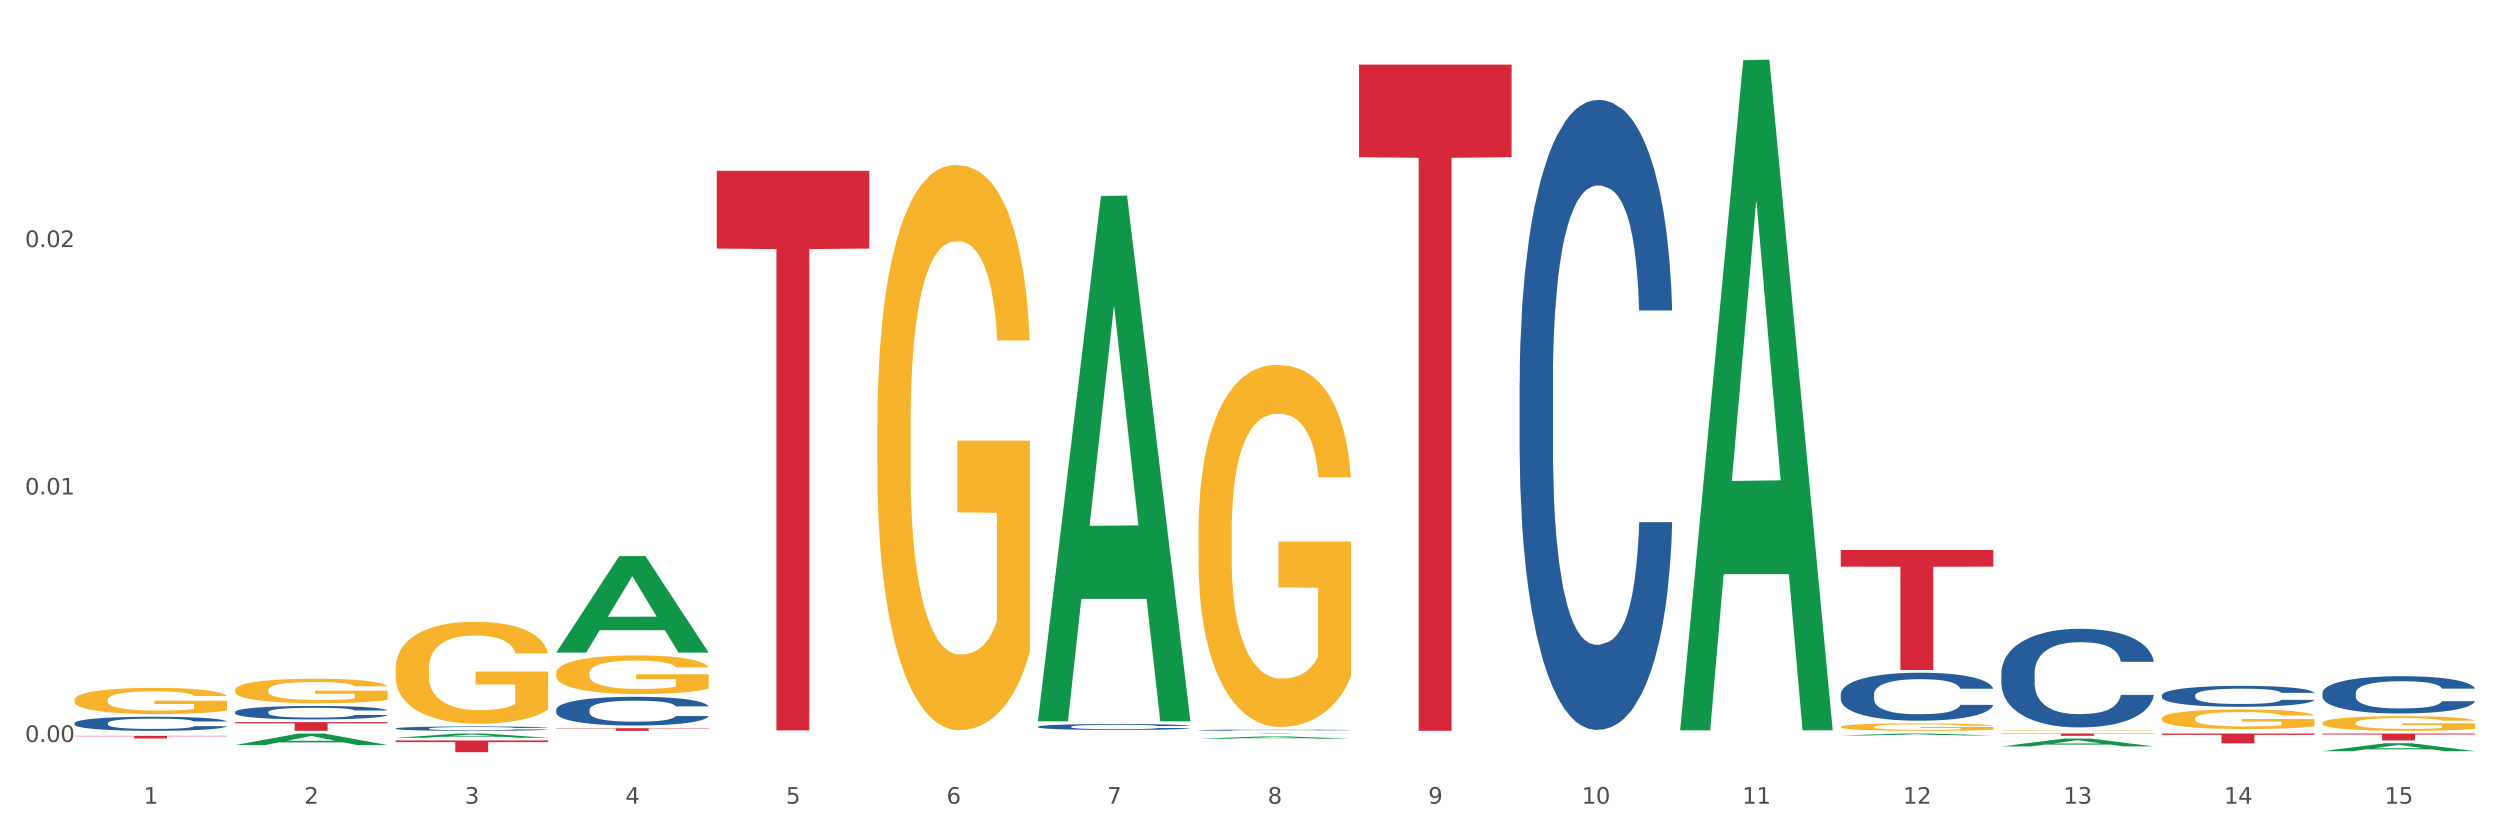 <?xml version="1.0" encoding="utf-8" standalone="no"?>
<!DOCTYPE svg PUBLIC "-//W3C//DTD SVG 1.1//EN"
  "http://www.w3.org/Graphics/SVG/1.1/DTD/svg11.dtd">
<svg xmlns:xlink="http://www.w3.org/1999/xlink" width="1080pt" height="360pt" viewBox="0 0 1080 360" xmlns="http://www.w3.org/2000/svg" version="1.1">
 <rect x="0" y="0" width="1080" height="360" fill="#333333" stroke="none"/>
 <defs>
  <style type="text/css">*{stroke-linejoin: round; stroke-linecap: butt}</style>
 </defs>
 <g id="figure_1">
  <g id="patch_1">
   <path d="M 0 360 
L 1080 360 
L 1080 0 
L 0 0 
z
" style="fill: #ffffff; stroke: #ffffff; stroke-linejoin: miter"/>
  </g>
  <g id="axes_1">
   <g id="matplotlib.axis_1">
    <g id="xtick_1">
     <g id="text_1">
      <!-- 1 -->
      <g style="fill: #4d4d4d" transform="translate(62.07 347.204) scale(0.096 -0.096)">
       <defs>
        <path id="DejaVuSans-31" d="M 794 531 
L 1825 531 
L 1825 4091 
L 703 3866 
L 703 4441 
L 1819 4666 
L 2450 4666 
L 2450 531 
L 3481 531 
L 3481 0 
L 794 0 
L 794 531 
z
" transform="scale(0.016)"/>
       </defs>
       <use xlink:href="#DejaVuSans-31"/>
      </g>
     </g>
    </g>
    <g id="xtick_2">
     <g id="text_2">
      <!-- 2 -->
      <g style="fill: #4d4d4d" transform="translate(131.436 347.204) scale(0.096 -0.096)">
       <defs>
        <path id="DejaVuSans-32" d="M 1228 531 
L 3431 531 
L 3431 0 
L 469 0 
L 469 531 
Q 828 903 1448 1529 
Q 2069 2156 2228 2338 
Q 2531 2678 2651 2914 
Q 2772 3150 2772 3378 
Q 2772 3750 2511 3984 
Q 2250 4219 1831 4219 
Q 1534 4219 1204 4116 
Q 875 4013 500 3803 
L 500 4441 
Q 881 4594 1212 4672 
Q 1544 4750 1819 4750 
Q 2544 4750 2975 4387 
Q 3406 4025 3406 3419 
Q 3406 3131 3298 2873 
Q 3191 2616 2906 2266 
Q 2828 2175 2409 1742 
Q 1991 1309 1228 531 
z
" transform="scale(0.016)"/>
       </defs>
       <use xlink:href="#DejaVuSans-32"/>
      </g>
     </g>
    </g>
    <g id="xtick_3">
     <g id="text_3">
      <!-- 3 -->
      <g style="fill: #4d4d4d" transform="translate(200.802 347.204) scale(0.096 -0.096)">
       <defs>
        <path id="DejaVuSans-33" d="M 2597 2516 
Q 3050 2419 3304 2112 
Q 3559 1806 3559 1356 
Q 3559 666 3084 287 
Q 2609 -91 1734 -91 
Q 1441 -91 1130 -33 
Q 819 25 488 141 
L 488 750 
Q 750 597 1062 519 
Q 1375 441 1716 441 
Q 2309 441 2620 675 
Q 2931 909 2931 1356 
Q 2931 1769 2642 2001 
Q 2353 2234 1838 2234 
L 1294 2234 
L 1294 2753 
L 1863 2753 
Q 2328 2753 2575 2939 
Q 2822 3125 2822 3475 
Q 2822 3834 2567 4026 
Q 2313 4219 1838 4219 
Q 1578 4219 1281 4162 
Q 984 4106 628 3988 
L 628 4550 
Q 988 4650 1302 4700 
Q 1616 4750 1894 4750 
Q 2613 4750 3031 4423 
Q 3450 4097 3450 3541 
Q 3450 3153 3228 2886 
Q 3006 2619 2597 2516 
z
" transform="scale(0.016)"/>
       </defs>
       <use xlink:href="#DejaVuSans-33"/>
      </g>
     </g>
    </g>
    <g id="xtick_4">
     <g id="text_4">
      <!-- 4 -->
      <g style="fill: #4d4d4d" transform="translate(270.169 347.204) scale(0.096 -0.096)">
       <defs>
        <path id="DejaVuSans-34" d="M 2419 4116 
L 825 1625 
L 2419 1625 
L 2419 4116 
z
M 2253 4666 
L 3047 4666 
L 3047 1625 
L 3713 1625 
L 3713 1100 
L 3047 1100 
L 3047 0 
L 2419 0 
L 2419 1100 
L 313 1100 
L 313 1709 
L 2253 4666 
z
" transform="scale(0.016)"/>
       </defs>
       <use xlink:href="#DejaVuSans-34"/>
      </g>
     </g>
    </g>
    <g id="xtick_5">
     <g id="text_5">
      <!-- 5 -->
      <g style="fill: #4d4d4d" transform="translate(339.535 347.204) scale(0.096 -0.096)">
       <defs>
        <path id="DejaVuSans-35" d="M 691 4666 
L 3169 4666 
L 3169 4134 
L 1269 4134 
L 1269 2991 
Q 1406 3038 1543 3061 
Q 1681 3084 1819 3084 
Q 2600 3084 3056 2656 
Q 3513 2228 3513 1497 
Q 3513 744 3044 326 
Q 2575 -91 1722 -91 
Q 1428 -91 1123 -41 
Q 819 9 494 109 
L 494 744 
Q 775 591 1075 516 
Q 1375 441 1709 441 
Q 2250 441 2565 725 
Q 2881 1009 2881 1497 
Q 2881 1984 2565 2268 
Q 2250 2553 1709 2553 
Q 1456 2553 1204 2497 
Q 953 2441 691 2322 
L 691 4666 
z
" transform="scale(0.016)"/>
       </defs>
       <use xlink:href="#DejaVuSans-35"/>
      </g>
     </g>
    </g>
    <g id="xtick_6">
     <g id="text_6">
      <!-- 6 -->
      <g style="fill: #4d4d4d" transform="translate(408.901 347.204) scale(0.096 -0.096)">
       <defs>
        <path id="DejaVuSans-36" d="M 2113 2584 
Q 1688 2584 1439 2293 
Q 1191 2003 1191 1497 
Q 1191 994 1439 701 
Q 1688 409 2113 409 
Q 2538 409 2786 701 
Q 3034 994 3034 1497 
Q 3034 2003 2786 2293 
Q 2538 2584 2113 2584 
z
M 3366 4563 
L 3366 3988 
Q 3128 4100 2886 4159 
Q 2644 4219 2406 4219 
Q 1781 4219 1451 3797 
Q 1122 3375 1075 2522 
Q 1259 2794 1537 2939 
Q 1816 3084 2150 3084 
Q 2853 3084 3261 2657 
Q 3669 2231 3669 1497 
Q 3669 778 3244 343 
Q 2819 -91 2113 -91 
Q 1303 -91 875 529 
Q 447 1150 447 2328 
Q 447 3434 972 4092 
Q 1497 4750 2381 4750 
Q 2619 4750 2861 4703 
Q 3103 4656 3366 4563 
z
" transform="scale(0.016)"/>
       </defs>
       <use xlink:href="#DejaVuSans-36"/>
      </g>
     </g>
    </g>
    <g id="xtick_7">
     <g id="text_7">
      <!-- 7 -->
      <g style="fill: #4d4d4d" transform="translate(478.267 347.204) scale(0.096 -0.096)">
       <defs>
        <path id="DejaVuSans-37" d="M 525 4666 
L 3525 4666 
L 3525 4397 
L 1831 0 
L 1172 0 
L 2766 4134 
L 525 4134 
L 525 4666 
z
" transform="scale(0.016)"/>
       </defs>
       <use xlink:href="#DejaVuSans-37"/>
      </g>
     </g>
    </g>
    <g id="xtick_8">
     <g id="text_8">
      <!-- 8 -->
      <g style="fill: #4d4d4d" transform="translate(547.634 347.204) scale(0.096 -0.096)">
       <defs>
        <path id="DejaVuSans-38" d="M 2034 2216 
Q 1584 2216 1326 1975 
Q 1069 1734 1069 1313 
Q 1069 891 1326 650 
Q 1584 409 2034 409 
Q 2484 409 2743 651 
Q 3003 894 3003 1313 
Q 3003 1734 2745 1975 
Q 2488 2216 2034 2216 
z
M 1403 2484 
Q 997 2584 770 2862 
Q 544 3141 544 3541 
Q 544 4100 942 4425 
Q 1341 4750 2034 4750 
Q 2731 4750 3128 4425 
Q 3525 4100 3525 3541 
Q 3525 3141 3298 2862 
Q 3072 2584 2669 2484 
Q 3125 2378 3379 2068 
Q 3634 1759 3634 1313 
Q 3634 634 3220 271 
Q 2806 -91 2034 -91 
Q 1263 -91 848 271 
Q 434 634 434 1313 
Q 434 1759 690 2068 
Q 947 2378 1403 2484 
z
M 1172 3481 
Q 1172 3119 1398 2916 
Q 1625 2713 2034 2713 
Q 2441 2713 2670 2916 
Q 2900 3119 2900 3481 
Q 2900 3844 2670 4047 
Q 2441 4250 2034 4250 
Q 1625 4250 1398 4047 
Q 1172 3844 1172 3481 
z
" transform="scale(0.016)"/>
       </defs>
       <use xlink:href="#DejaVuSans-38"/>
      </g>
     </g>
    </g>
    <g id="xtick_9">
     <g id="text_9">
      <!-- 9 -->
      <g style="fill: #4d4d4d" transform="translate(617 347.204) scale(0.096 -0.096)">
       <defs>
        <path id="DejaVuSans-39" d="M 703 97 
L 703 672 
Q 941 559 1184 500 
Q 1428 441 1663 441 
Q 2288 441 2617 861 
Q 2947 1281 2994 2138 
Q 2813 1869 2534 1725 
Q 2256 1581 1919 1581 
Q 1219 1581 811 2004 
Q 403 2428 403 3163 
Q 403 3881 828 4315 
Q 1253 4750 1959 4750 
Q 2769 4750 3195 4129 
Q 3622 3509 3622 2328 
Q 3622 1225 3098 567 
Q 2575 -91 1691 -91 
Q 1453 -91 1209 -44 
Q 966 3 703 97 
z
M 1959 2075 
Q 2384 2075 2632 2365 
Q 2881 2656 2881 3163 
Q 2881 3666 2632 3958 
Q 2384 4250 1959 4250 
Q 1534 4250 1286 3958 
Q 1038 3666 1038 3163 
Q 1038 2656 1286 2365 
Q 1534 2075 1959 2075 
z
" transform="scale(0.016)"/>
       </defs>
       <use xlink:href="#DejaVuSans-39"/>
      </g>
     </g>
    </g>
    <g id="xtick_10">
     <g id="text_10">
      <!-- 10 -->
      <g style="fill: #4d4d4d" transform="translate(683.312 347.204) scale(0.096 -0.096)">
       <defs>
        <path id="DejaVuSans-30" d="M 2034 4250 
Q 1547 4250 1301 3770 
Q 1056 3291 1056 2328 
Q 1056 1369 1301 889 
Q 1547 409 2034 409 
Q 2525 409 2770 889 
Q 3016 1369 3016 2328 
Q 3016 3291 2770 3770 
Q 2525 4250 2034 4250 
z
M 2034 4750 
Q 2819 4750 3233 4129 
Q 3647 3509 3647 2328 
Q 3647 1150 3233 529 
Q 2819 -91 2034 -91 
Q 1250 -91 836 529 
Q 422 1150 422 2328 
Q 422 3509 836 4129 
Q 1250 4750 2034 4750 
z
" transform="scale(0.016)"/>
       </defs>
       <use xlink:href="#DejaVuSans-31"/>
       <use xlink:href="#DejaVuSans-30" transform="translate(63.623 0)"/>
      </g>
     </g>
    </g>
    <g id="xtick_11">
     <g id="text_11">
      <!-- 11 -->
      <g style="fill: #4d4d4d" transform="translate(752.678 347.204) scale(0.096 -0.096)">
       <use xlink:href="#DejaVuSans-31"/>
       <use xlink:href="#DejaVuSans-31" transform="translate(63.623 0)"/>
      </g>
     </g>
    </g>
    <g id="xtick_12">
     <g id="text_12">
      <!-- 12 -->
      <g style="fill: #4d4d4d" transform="translate(822.044 347.204) scale(0.096 -0.096)">
       <use xlink:href="#DejaVuSans-31"/>
       <use xlink:href="#DejaVuSans-32" transform="translate(63.623 0)"/>
      </g>
     </g>
    </g>
    <g id="xtick_13">
     <g id="text_13">
      <!-- 13 -->
      <g style="fill: #4d4d4d" transform="translate(891.411 347.204) scale(0.096 -0.096)">
       <use xlink:href="#DejaVuSans-31"/>
       <use xlink:href="#DejaVuSans-33" transform="translate(63.623 0)"/>
      </g>
     </g>
    </g>
    <g id="xtick_14">
     <g id="text_14">
      <!-- 14 -->
      <g style="fill: #4d4d4d" transform="translate(960.777 347.204) scale(0.096 -0.096)">
       <use xlink:href="#DejaVuSans-31"/>
       <use xlink:href="#DejaVuSans-34" transform="translate(63.623 0)"/>
      </g>
     </g>
    </g>
    <g id="xtick_15">
     <g id="text_15">
      <!-- 15 -->
      <g style="fill: #4d4d4d" transform="translate(1030.143 347.204) scale(0.096 -0.096)">
       <use xlink:href="#DejaVuSans-31"/>
       <use xlink:href="#DejaVuSans-35" transform="translate(63.623 0)"/>
      </g>
     </g>
    </g>
    <g id="xtick_16"/>
    <g id="xtick_17"/>
    <g id="xtick_18"/>
    <g id="xtick_19"/>
    <g id="xtick_20"/>
    <g id="xtick_21"/>
    <g id="xtick_22"/>
    <g id="xtick_23"/>
    <g id="xtick_24"/>
    <g id="xtick_25"/>
    <g id="xtick_26"/>
    <g id="xtick_27"/>
    <g id="xtick_28"/>
    <g id="xtick_29"/>
   </g>
   <g id="matplotlib.axis_2">
    <g id="ytick_1">
     <g id="text_16">
      <!-- 0.00 -->
      <g style="fill: #4d4d4d" transform="translate(10.8 320.532) scale(0.096 -0.096)">
       <defs>
        <path id="DejaVuSans-2e" d="M 684 794 
L 1344 794 
L 1344 0 
L 684 0 
L 684 794 
z
" transform="scale(0.016)"/>
       </defs>
       <use xlink:href="#DejaVuSans-30"/>
       <use xlink:href="#DejaVuSans-2e" transform="translate(63.623 0)"/>
       <use xlink:href="#DejaVuSans-30" transform="translate(95.41 0)"/>
       <use xlink:href="#DejaVuSans-30" transform="translate(159.033 0)"/>
      </g>
     </g>
    </g>
    <g id="ytick_2">
     <g id="text_17">
      <!-- 0.01 -->
      <g style="fill: #4d4d4d" transform="translate(10.8 213.633) scale(0.096 -0.096)">
       <use xlink:href="#DejaVuSans-30"/>
       <use xlink:href="#DejaVuSans-2e" transform="translate(63.623 0)"/>
       <use xlink:href="#DejaVuSans-30" transform="translate(95.41 0)"/>
       <use xlink:href="#DejaVuSans-31" transform="translate(159.033 0)"/>
      </g>
     </g>
    </g>
    <g id="ytick_3">
     <g id="text_18">
      <!-- 0.02 -->
      <g style="fill: #4d4d4d" transform="translate(10.8 106.734) scale(0.096 -0.096)">
       <use xlink:href="#DejaVuSans-30"/>
       <use xlink:href="#DejaVuSans-2e" transform="translate(63.623 0)"/>
       <use xlink:href="#DejaVuSans-30" transform="translate(95.41 0)"/>
       <use xlink:href="#DejaVuSans-32" transform="translate(159.033 0)"/>
      </g>
     </g>
    </g>
    <g id="ytick_4"/>
    <g id="ytick_5"/>
    <g id="ytick_6"/>
   </g>
   <g id="PolyCollection_1">
    <path d="M 101.541 321.873 
L 101.609 321.868 
L 128.784 316.89 
L 140.061 316.885 
L 167.439 321.882 
L 154.395 321.882 
L 148.485 320.718 
L 120.427 320.718 
L 120.224 320.737 
L 114.517 321.882 
L 101.541 321.882 
L 101.541 321.873 
L 123.96 320.024 
L 144.952 320.019 
L 134.558 317.95 
L 134.422 317.941 
L 134.286 317.955 
L 123.892 320.019 
L 123.96 320.024 
L 101.541 321.873 
z
" clip-path="url(#p7308ceadf8)" style="fill: #109648"/>
    <path d="M 170.907 319.889 
L 236.805 319.889 
L 236.805 320.592 
L 210.883 320.597 
L 210.883 324.95 
L 196.673 324.95 
L 196.673 320.597 
L 170.907 320.592 
L 170.907 319.894 
L 170.907 319.889 
z
" clip-path="url(#p7308ceadf8)" style="fill: #d62839"/>
    <path d="M 240.274 314.602 
L 306.172 314.602 
L 306.172 314.757 
L 280.25 314.758 
L 280.25 315.72 
L 266.039 315.72 
L 266.039 314.758 
L 240.274 314.757 
L 240.274 314.603 
L 240.274 314.602 
z
" clip-path="url(#p7308ceadf8)" style="fill: #d62839"/>
    <path d="M 309.64 73.784 
L 375.538 73.784 
L 375.538 107.379 
L 349.616 107.606 
L 349.616 315.528 
L 335.406 315.528 
L 335.406 107.606 
L 309.64 107.379 
L 309.64 74.011 
L 309.64 73.784 
z
" clip-path="url(#p7308ceadf8)" style="fill: #d62839"/>
    <path d="M 517.739 316.885 
L 583.636 316.885 
L 583.636 316.899 
L 557.715 316.899 
L 557.715 316.986 
L 543.504 316.986 
L 543.504 316.899 
L 517.739 316.899 
L 517.739 316.885 
L 517.739 316.885 
z
" clip-path="url(#p7308ceadf8)" style="fill: #d62839"/>
    <path d="M 587.105 27.907 
L 653.003 27.907 
L 653.003 67.904 
L 627.081 68.174 
L 627.081 315.72 
L 612.871 315.72 
L 612.871 68.174 
L 587.105 67.904 
L 587.105 28.177 
L 587.105 27.907 
z
" clip-path="url(#p7308ceadf8)" style="fill: #d62839"/>
    <path d="M 864.57 316.885 
L 930.468 316.885 
L 930.468 317.022 
L 904.546 317.023 
L 904.546 317.874 
L 890.335 317.874 
L 890.335 317.023 
L 864.57 317.022 
L 864.57 316.886 
L 864.57 316.885 
z
" clip-path="url(#p7308ceadf8)" style="fill: #d62839"/>
    <path d="M 32.175 302.387 
L 32.253 302.377 
L 32.253 302.005 
L 32.408 301.684 
L 33.186 300.909 
L 34.353 300.268 
L 35.209 299.927 
L 36.065 299.647 
L 37.076 299.368 
L 38.321 299.079 
L 40.578 298.655 
L 41.978 298.438 
L 43.69 298.21 
L 46.802 297.879 
L 49.058 297.693 
L 51.392 297.538 
L 55.204 297.352 
L 57.694 297.269 
L 60.339 297.207 
L 63.529 297.166 
L 65.941 297.156 
L 71.231 297.187 
L 75.744 297.28 
L 77.922 297.352 
L 80.723 297.476 
L 82.201 297.559 
L 84.613 297.724 
L 87.103 297.941 
L 88.815 298.127 
L 91.382 298.479 
L 93.327 298.831 
L 95.116 299.265 
L 96.05 299.565 
L 96.75 299.844 
L 97.373 300.164 
L 97.995 300.671 
L 83.991 300.671 
L 83.446 300.309 
L 82.59 299.968 
L 81.346 299.637 
L 80.256 299.43 
L 78.389 299.172 
L 76.677 299.006 
L 74.888 298.882 
L 72.71 298.779 
L 70.998 298.727 
L 68.586 298.686 
L 63.84 298.696 
L 60.65 298.779 
L 58.472 298.882 
L 57.071 298.975 
L 55.827 299.079 
L 54.426 299.223 
L 52.792 299.441 
L 51.625 299.637 
L 50.458 299.885 
L 49.525 300.133 
L 48.669 300.423 
L 47.969 300.733 
L 47.424 301.054 
L 46.957 301.446 
L 46.568 302.098 
L 46.568 303.514 
L 46.724 303.835 
L 47.113 304.259 
L 47.58 304.579 
L 48.358 304.962 
L 49.058 305.22 
L 50.381 305.593 
L 51.859 305.903 
L 53.026 306.099 
L 54.193 306.265 
L 56.216 306.492 
L 58.472 306.678 
L 60.417 306.792 
L 63.062 306.895 
L 64.852 306.937 
L 66.408 306.957 
L 70.22 306.957 
L 72.943 306.926 
L 75.977 306.854 
L 78.311 306.761 
L 80.256 306.647 
L 82.435 306.461 
L 83.835 306.285 
L 83.835 304.124 
L 66.719 304.114 
L 66.719 302.677 
L 98.073 302.677 
L 98.073 306.895 
L 96.75 307.112 
L 95.272 307.309 
L 93.716 307.485 
L 91.382 307.702 
L 88.581 307.909 
L 86.091 308.053 
L 83.446 308.177 
L 80.334 308.291 
L 76.288 308.395 
L 73.799 308.436 
L 70.687 308.467 
L 67.03 308.477 
L 63.84 308.457 
L 60.728 308.405 
L 57.461 308.312 
L 54.271 308.177 
L 51.859 308.043 
L 49.447 307.878 
L 46.879 307.66 
L 44.857 307.454 
L 43.301 307.268 
L 41.589 307.03 
L 39.722 306.72 
L 38.321 306.44 
L 37.076 306.151 
L 35.754 305.779 
L 34.82 305.458 
L 33.887 305.055 
L 33.342 304.755 
L 32.72 304.29 
L 32.253 303.638 
L 32.175 302.387 
z
" clip-path="url(#p7308ceadf8)" style="fill: #f7b32b"/>
    <path d="M 1003.302 299.352 
L 1003.38 299.338 
L 1003.38 298.926 
L 1003.614 298.367 
L 1004.47 297.337 
L 1005.561 296.557 
L 1007.43 295.645 
L 1008.443 295.262 
L 1009.767 294.836 
L 1012.494 294.144 
L 1015.609 293.556 
L 1017.79 293.232 
L 1019.426 293.026 
L 1023.087 292.658 
L 1025.19 292.497 
L 1027.371 292.364 
L 1029.241 292.276 
L 1032.356 292.173 
L 1034.849 292.129 
L 1037.731 292.114 
L 1040.146 292.129 
L 1043.339 292.188 
L 1048.013 292.364 
L 1049.805 292.467 
L 1052.219 292.644 
L 1054.712 292.879 
L 1056.737 293.114 
L 1059.074 293.453 
L 1061.489 293.894 
L 1063.825 294.453 
L 1065.461 294.968 
L 1066.785 295.512 
L 1067.954 296.175 
L 1068.811 296.895 
L 1069.2 297.499 
L 1054.945 297.499 
L 1054.556 296.954 
L 1053.777 296.366 
L 1052.998 295.969 
L 1052.141 295.645 
L 1050.817 295.277 
L 1049.649 295.042 
L 1047.701 294.762 
L 1045.91 294.586 
L 1044.43 294.483 
L 1042.638 294.394 
L 1038.822 294.306 
L 1036.095 294.306 
L 1034.382 294.336 
L 1032.278 294.409 
L 1030.487 294.512 
L 1028.384 294.689 
L 1026.748 294.88 
L 1025.112 295.13 
L 1024.178 295.307 
L 1022.775 295.63 
L 1021.841 295.895 
L 1020.594 296.351 
L 1019.893 296.675 
L 1018.647 297.513 
L 1018.102 298.131 
L 1017.868 298.558 
L 1017.712 299.029 
L 1017.712 301.324 
L 1018.18 302.354 
L 1018.569 302.795 
L 1019.192 303.295 
L 1020.361 303.942 
L 1022.074 304.575 
L 1023.866 305.031 
L 1025.346 305.311 
L 1026.748 305.517 
L 1028.15 305.678 
L 1029.864 305.826 
L 1031.266 305.914 
L 1033.369 306.002 
L 1035.862 306.046 
L 1037.809 306.046 
L 1041.781 305.973 
L 1043.573 305.899 
L 1045.287 305.796 
L 1047.156 305.634 
L 1048.636 305.458 
L 1049.493 305.325 
L 1050.895 305.046 
L 1051.986 304.752 
L 1052.92 304.413 
L 1053.543 304.119 
L 1054.244 303.678 
L 1054.79 303.177 
L 1054.945 302.913 
L 1069.2 302.913 
L 1068.888 303.442 
L 1068.343 303.957 
L 1067.253 304.649 
L 1066.396 305.046 
L 1065.072 305.531 
L 1063.67 305.943 
L 1061.722 306.399 
L 1059.931 306.738 
L 1058.061 307.032 
L 1056.036 307.297 
L 1052.375 307.664 
L 1051.051 307.767 
L 1048.247 307.944 
L 1046.066 308.047 
L 1042.872 308.15 
L 1039.6 308.209 
L 1036.173 308.224 
L 1033.135 308.194 
L 1029.786 308.106 
L 1027.683 308.018 
L 1025.346 307.885 
L 1022.62 307.679 
L 1020.049 307.429 
L 1017.634 307.135 
L 1015.376 306.796 
L 1013.272 306.414 
L 1010.546 305.781 
L 1008.521 305.163 
L 1007.041 304.59 
L 1006.028 304.104 
L 1005.016 303.486 
L 1004.47 303.06 
L 1003.614 302.03 
L 1003.302 301.074 
L 1003.302 299.352 
z
" clip-path="url(#p7308ceadf8)" style="fill: #255c99"/>
    <path d="M 933.936 300.35 
L 934.014 300.342 
L 934.014 300.111 
L 934.247 299.797 
L 935.104 299.219 
L 936.195 298.781 
L 938.064 298.269 
L 939.077 298.054 
L 940.401 297.815 
L 943.127 297.427 
L 946.243 297.096 
L 948.424 296.915 
L 950.06 296.799 
L 953.721 296.593 
L 955.824 296.502 
L 958.005 296.427 
L 959.874 296.378 
L 962.99 296.32 
L 965.483 296.295 
L 968.365 296.287 
L 970.779 296.295 
L 973.973 296.328 
L 978.647 296.427 
L 980.438 296.485 
L 982.853 296.584 
L 985.346 296.716 
L 987.371 296.849 
L 989.708 297.038 
L 992.122 297.286 
L 994.459 297.6 
L 996.095 297.889 
L 997.419 298.195 
L 998.587 298.566 
L 999.444 298.971 
L 999.834 299.31 
L 985.579 299.31 
L 985.19 299.004 
L 984.411 298.674 
L 983.632 298.451 
L 982.775 298.269 
L 981.451 298.063 
L 980.283 297.93 
L 978.335 297.773 
L 976.544 297.674 
L 975.064 297.617 
L 973.272 297.567 
L 969.455 297.517 
L 966.729 297.517 
L 965.015 297.534 
L 962.912 297.575 
L 961.121 297.633 
L 959.018 297.732 
L 957.382 297.84 
L 955.746 297.98 
L 954.811 298.079 
L 953.409 298.261 
L 952.475 298.409 
L 951.228 298.665 
L 950.527 298.847 
L 949.281 299.318 
L 948.736 299.665 
L 948.502 299.904 
L 948.346 300.168 
L 948.346 301.457 
L 948.814 302.035 
L 949.203 302.283 
L 949.826 302.563 
L 950.995 302.927 
L 952.708 303.282 
L 954.5 303.538 
L 955.98 303.695 
L 957.382 303.811 
L 958.784 303.901 
L 960.498 303.984 
L 961.9 304.034 
L 964.003 304.083 
L 966.495 304.108 
L 968.443 304.108 
L 972.415 304.067 
L 974.207 304.025 
L 975.92 303.967 
L 977.79 303.877 
L 979.27 303.778 
L 980.127 303.703 
L 981.529 303.546 
L 982.619 303.381 
L 983.554 303.191 
L 984.177 303.026 
L 984.878 302.778 
L 985.423 302.497 
L 985.579 302.349 
L 999.834 302.349 
L 999.522 302.646 
L 998.977 302.935 
L 997.886 303.323 
L 997.03 303.546 
L 995.705 303.819 
L 994.303 304.05 
L 992.356 304.306 
L 990.564 304.496 
L 988.695 304.661 
L 986.67 304.81 
L 983.009 305.016 
L 981.685 305.074 
L 978.88 305.173 
L 976.699 305.231 
L 973.506 305.289 
L 970.234 305.322 
L 966.807 305.33 
L 963.769 305.314 
L 960.42 305.264 
L 958.317 305.215 
L 955.98 305.14 
L 953.253 305.025 
L 950.683 304.884 
L 948.268 304.719 
L 946.009 304.529 
L 943.906 304.314 
L 941.18 303.959 
L 939.155 303.612 
L 937.675 303.29 
L 936.662 303.018 
L 935.65 302.671 
L 935.104 302.431 
L 934.247 301.853 
L 933.936 301.316 
L 933.936 300.35 
z
" clip-path="url(#p7308ceadf8)" style="fill: #255c99"/>
    <path d="M 101.541 311.955 
L 167.439 311.955 
L 167.439 312.478 
L 141.517 312.482 
L 141.517 315.72 
L 127.307 315.72 
L 127.307 312.482 
L 101.541 312.478 
L 101.541 311.958 
L 101.541 311.955 
z
" clip-path="url(#p7308ceadf8)" style="fill: #d62839"/>
    <path d="M 864.57 290.789 
L 864.648 290.75 
L 864.648 289.66 
L 864.881 288.182 
L 865.738 285.458 
L 866.829 283.396 
L 868.698 280.984 
L 869.711 279.972 
L 871.035 278.844 
L 873.761 277.015 
L 876.877 275.459 
L 879.058 274.603 
L 880.694 274.058 
L 884.355 273.085 
L 886.458 272.657 
L 888.639 272.307 
L 890.508 272.073 
L 893.624 271.801 
L 896.117 271.684 
L 898.999 271.645 
L 901.413 271.684 
L 904.607 271.84 
L 909.281 272.307 
L 911.072 272.579 
L 913.487 273.046 
L 915.979 273.669 
L 918.005 274.291 
L 920.341 275.186 
L 922.756 276.353 
L 925.093 277.832 
L 926.729 279.194 
L 928.053 280.633 
L 929.221 282.384 
L 930.078 284.291 
L 930.468 285.886 
L 916.213 285.886 
L 915.824 284.446 
L 915.045 282.89 
L 914.266 281.84 
L 913.409 280.984 
L 912.085 280.011 
L 910.916 279.388 
L 908.969 278.649 
L 907.177 278.182 
L 905.697 277.91 
L 903.906 277.676 
L 900.089 277.443 
L 897.363 277.443 
L 895.649 277.521 
L 893.546 277.715 
L 891.754 277.988 
L 889.651 278.455 
L 888.016 278.96 
L 886.38 279.622 
L 885.445 280.089 
L 884.043 280.945 
L 883.108 281.645 
L 881.862 282.851 
L 881.161 283.707 
L 879.915 285.925 
L 879.369 287.559 
L 879.136 288.688 
L 878.98 289.933 
L 878.98 296.002 
L 879.447 298.726 
L 879.837 299.893 
L 880.46 301.216 
L 881.628 302.928 
L 883.342 304.601 
L 885.134 305.807 
L 886.614 306.547 
L 888.016 307.091 
L 889.418 307.519 
L 891.131 307.908 
L 892.533 308.142 
L 894.637 308.375 
L 897.129 308.492 
L 899.076 308.492 
L 903.049 308.298 
L 904.841 308.103 
L 906.554 307.831 
L 908.424 307.403 
L 909.904 306.936 
L 910.76 306.586 
L 912.163 305.846 
L 913.253 305.068 
L 914.188 304.173 
L 914.811 303.395 
L 915.512 302.228 
L 916.057 300.905 
L 916.213 300.205 
L 930.468 300.205 
L 930.156 301.605 
L 929.611 302.967 
L 928.52 304.796 
L 927.663 305.846 
L 926.339 307.13 
L 924.937 308.22 
L 922.99 309.426 
L 921.198 310.321 
L 919.329 311.099 
L 917.304 311.799 
L 913.643 312.772 
L 912.318 313.044 
L 909.514 313.511 
L 907.333 313.784 
L 904.14 314.056 
L 900.868 314.212 
L 897.441 314.251 
L 894.403 314.173 
L 891.053 313.939 
L 888.95 313.706 
L 886.614 313.356 
L 883.887 312.811 
L 881.317 312.15 
L 878.902 311.371 
L 876.643 310.476 
L 874.54 309.465 
L 871.814 307.792 
L 869.789 306.158 
L 868.309 304.64 
L 867.296 303.356 
L 866.283 301.722 
L 865.738 300.594 
L 864.881 297.87 
L 864.57 295.341 
L 864.57 290.789 
z
" clip-path="url(#p7308ceadf8)" style="fill: #255c99"/>
    <path d="M 656.471 165.449 
L 656.549 165.2 
L 656.549 158.24 
L 656.783 148.794 
L 657.639 131.394 
L 658.73 118.22 
L 660.599 102.809 
L 661.612 96.346 
L 662.936 89.137 
L 665.662 77.455 
L 668.778 67.512 
L 670.959 62.043 
L 672.595 58.563 
L 676.256 52.349 
L 678.359 49.615 
L 680.54 47.378 
L 682.41 45.886 
L 685.525 44.146 
L 688.018 43.4 
L 690.9 43.152 
L 693.315 43.4 
L 696.508 44.395 
L 701.182 47.378 
L 702.973 49.118 
L 705.388 52.1 
L 707.881 56.077 
L 709.906 60.055 
L 712.243 65.772 
L 714.657 73.229 
L 716.994 82.675 
L 718.63 91.375 
L 719.954 100.572 
L 721.123 111.757 
L 721.979 123.937 
L 722.369 134.129 
L 708.114 134.129 
L 707.725 124.932 
L 706.946 114.989 
L 706.167 108.277 
L 705.31 102.809 
L 703.986 96.595 
L 702.818 92.617 
L 700.87 87.895 
L 699.079 84.912 
L 697.599 83.172 
L 695.807 81.68 
L 691.99 80.189 
L 689.264 80.189 
L 687.55 80.686 
L 685.447 81.929 
L 683.656 83.669 
L 681.553 86.652 
L 679.917 89.883 
L 678.281 94.109 
L 677.346 97.092 
L 675.944 102.56 
L 675.01 107.034 
L 673.763 114.74 
L 673.062 120.209 
L 671.816 134.377 
L 671.271 144.817 
L 671.037 152.026 
L 670.881 159.98 
L 670.881 198.757 
L 671.349 216.157 
L 671.738 223.614 
L 672.361 232.066 
L 673.53 243.003 
L 675.243 253.691 
L 677.035 261.397 
L 678.515 266.12 
L 679.917 269.6 
L 681.319 272.334 
L 683.033 274.82 
L 684.435 276.311 
L 686.538 277.803 
L 689.03 278.548 
L 690.978 278.548 
L 694.95 277.305 
L 696.742 276.063 
L 698.456 274.323 
L 700.325 271.588 
L 701.805 268.605 
L 702.662 266.368 
L 704.064 261.645 
L 705.154 256.674 
L 706.089 250.957 
L 706.712 245.985 
L 707.413 238.528 
L 707.959 230.077 
L 708.114 225.603 
L 722.369 225.603 
L 722.057 234.551 
L 721.512 243.251 
L 720.422 254.934 
L 719.565 261.645 
L 718.241 269.848 
L 716.838 276.808 
L 714.891 284.514 
L 713.1 290.231 
L 711.23 295.202 
L 709.205 299.677 
L 705.544 305.891 
L 704.22 307.631 
L 701.416 310.614 
L 699.235 312.354 
L 696.041 314.094 
L 692.769 315.088 
L 689.342 315.337 
L 686.304 314.84 
L 682.955 313.348 
L 680.852 311.857 
L 678.515 309.62 
L 675.789 306.14 
L 673.218 301.914 
L 670.803 296.942 
L 668.544 291.225 
L 666.441 284.763 
L 663.715 274.074 
L 661.69 263.634 
L 660.21 253.94 
L 659.197 245.737 
L 658.185 235.297 
L 657.639 228.088 
L 656.783 210.688 
L 656.471 194.531 
L 656.471 165.449 
z
" clip-path="url(#p7308ceadf8)" style="fill: #255c99"/>
    <path d="M 517.739 315.447 
L 517.816 315.446 
L 517.816 315.434 
L 518.05 315.416 
L 518.907 315.385 
L 519.997 315.361 
L 521.867 315.332 
L 522.88 315.321 
L 524.204 315.307 
L 526.93 315.286 
L 530.046 315.268 
L 532.227 315.258 
L 533.863 315.252 
L 537.523 315.24 
L 539.627 315.235 
L 541.808 315.231 
L 543.677 315.228 
L 546.793 315.225 
L 549.285 315.224 
L 552.167 315.223 
L 554.582 315.224 
L 557.776 315.226 
L 562.449 315.231 
L 564.241 315.234 
L 566.656 315.24 
L 569.148 315.247 
L 571.173 315.254 
L 573.51 315.265 
L 575.925 315.278 
L 578.262 315.296 
L 579.898 315.312 
L 581.222 315.328 
L 582.39 315.349 
L 583.247 315.371 
L 583.636 315.39 
L 569.382 315.39 
L 568.992 315.373 
L 568.214 315.355 
L 567.435 315.342 
L 566.578 315.332 
L 565.254 315.321 
L 564.085 315.314 
L 562.138 315.305 
L 560.346 315.3 
L 558.866 315.297 
L 557.075 315.294 
L 553.258 315.291 
L 550.532 315.291 
L 548.818 315.292 
L 546.715 315.294 
L 544.923 315.297 
L 542.82 315.303 
L 541.184 315.309 
L 539.549 315.317 
L 538.614 315.322 
L 537.212 315.332 
L 536.277 315.34 
L 535.031 315.354 
L 534.33 315.364 
L 533.084 315.39 
L 532.538 315.409 
L 532.305 315.422 
L 532.149 315.437 
L 532.149 315.508 
L 532.616 315.539 
L 533.006 315.553 
L 533.629 315.568 
L 534.797 315.588 
L 536.511 315.608 
L 538.302 315.622 
L 539.782 315.631 
L 541.184 315.637 
L 542.587 315.642 
L 544.3 315.646 
L 545.702 315.649 
L 547.805 315.652 
L 550.298 315.653 
L 552.245 315.653 
L 556.218 315.651 
L 558.009 315.649 
L 559.723 315.646 
L 561.593 315.641 
L 563.073 315.635 
L 563.929 315.631 
L 565.331 315.622 
L 566.422 315.613 
L 567.357 315.603 
L 567.98 315.594 
L 568.681 315.58 
L 569.226 315.565 
L 569.382 315.557 
L 583.636 315.557 
L 583.325 315.573 
L 582.78 315.589 
L 581.689 315.61 
L 580.832 315.622 
L 579.508 315.637 
L 578.106 315.65 
L 576.159 315.664 
L 574.367 315.675 
L 572.498 315.684 
L 570.472 315.692 
L 566.811 315.703 
L 565.487 315.706 
L 562.683 315.712 
L 560.502 315.715 
L 557.308 315.718 
L 554.037 315.72 
L 550.61 315.72 
L 547.572 315.72 
L 544.222 315.717 
L 542.119 315.714 
L 539.782 315.71 
L 537.056 315.704 
L 534.486 315.696 
L 532.071 315.687 
L 529.812 315.676 
L 527.709 315.665 
L 524.983 315.645 
L 522.957 315.626 
L 521.477 315.608 
L 520.465 315.593 
L 519.452 315.574 
L 518.907 315.561 
L 518.05 315.529 
L 517.739 315.5 
L 517.739 315.447 
z
" clip-path="url(#p7308ceadf8)" style="fill: #255c99"/>
    <path d="M 448.372 313.931 
L 448.45 313.928 
L 448.45 313.863 
L 448.684 313.773 
L 449.541 313.609 
L 450.631 313.484 
L 452.501 313.338 
L 453.513 313.277 
L 454.837 313.209 
L 457.564 313.099 
L 460.679 313.005 
L 462.861 312.953 
L 464.496 312.92 
L 468.157 312.861 
L 470.26 312.835 
L 472.441 312.814 
L 474.311 312.8 
L 477.427 312.784 
L 479.919 312.777 
L 482.801 312.774 
L 485.216 312.777 
L 488.41 312.786 
L 493.083 312.814 
L 494.875 312.831 
L 497.289 312.859 
L 499.782 312.896 
L 501.807 312.934 
L 504.144 312.988 
L 506.559 313.059 
L 508.896 313.148 
L 510.531 313.23 
L 511.856 313.317 
L 513.024 313.423 
L 513.881 313.538 
L 514.27 313.635 
L 500.016 313.635 
L 499.626 313.548 
L 498.847 313.454 
L 498.068 313.39 
L 497.212 313.338 
L 495.887 313.28 
L 494.719 313.242 
L 492.772 313.197 
L 490.98 313.169 
L 489.5 313.153 
L 487.709 313.139 
L 483.892 313.124 
L 481.165 313.124 
L 479.452 313.129 
L 477.349 313.141 
L 475.557 313.157 
L 473.454 313.186 
L 471.818 313.216 
L 470.183 313.256 
L 469.248 313.284 
L 467.846 313.336 
L 466.911 313.378 
L 465.665 313.451 
L 464.964 313.503 
L 463.717 313.637 
L 463.172 313.736 
L 462.938 313.804 
L 462.783 313.879 
L 462.783 314.246 
L 463.25 314.41 
L 463.639 314.481 
L 464.263 314.561 
L 465.431 314.664 
L 467.145 314.765 
L 468.936 314.838 
L 470.416 314.883 
L 471.818 314.916 
L 473.22 314.942 
L 474.934 314.965 
L 476.336 314.979 
L 478.439 314.993 
L 480.932 315 
L 482.879 315 
L 486.852 314.989 
L 488.643 314.977 
L 490.357 314.96 
L 492.226 314.935 
L 493.706 314.906 
L 494.563 314.885 
L 495.965 314.841 
L 497.056 314.794 
L 497.99 314.739 
L 498.614 314.692 
L 499.315 314.622 
L 499.86 314.542 
L 500.016 314.5 
L 514.27 314.5 
L 513.959 314.584 
L 513.413 314.667 
L 512.323 314.777 
L 511.466 314.841 
L 510.142 314.918 
L 508.74 314.984 
L 506.792 315.057 
L 505.001 315.111 
L 503.131 315.158 
L 501.106 315.2 
L 497.445 315.259 
L 496.121 315.275 
L 493.317 315.304 
L 491.136 315.32 
L 487.942 315.337 
L 484.671 315.346 
L 481.243 315.348 
L 478.206 315.344 
L 474.856 315.329 
L 472.753 315.315 
L 470.416 315.294 
L 467.69 315.261 
L 465.119 315.221 
L 462.705 315.174 
L 460.446 315.12 
L 458.343 315.059 
L 455.616 314.958 
L 453.591 314.859 
L 452.111 314.768 
L 451.099 314.69 
L 450.086 314.591 
L 449.541 314.523 
L 448.684 314.359 
L 448.372 314.206 
L 448.372 313.931 
z
" clip-path="url(#p7308ceadf8)" style="fill: #255c99"/>
    <path d="M 240.274 306.592 
L 240.352 306.581 
L 240.352 306.263 
L 240.585 305.831 
L 241.442 305.037 
L 242.533 304.435 
L 244.402 303.731 
L 245.415 303.436 
L 246.739 303.107 
L 249.465 302.573 
L 252.581 302.119 
L 254.762 301.87 
L 256.398 301.711 
L 260.059 301.427 
L 262.162 301.302 
L 264.343 301.2 
L 266.212 301.132 
L 269.328 301.052 
L 271.821 301.018 
L 274.703 301.007 
L 277.117 301.018 
L 280.311 301.064 
L 284.985 301.2 
L 286.776 301.279 
L 289.191 301.416 
L 291.683 301.597 
L 293.709 301.779 
L 296.045 302.04 
L 298.46 302.38 
L 300.797 302.812 
L 302.433 303.209 
L 303.757 303.629 
L 304.925 304.14 
L 305.782 304.696 
L 306.172 305.162 
L 291.917 305.162 
L 291.528 304.742 
L 290.749 304.288 
L 289.97 303.981 
L 289.113 303.731 
L 287.789 303.448 
L 286.62 303.266 
L 284.673 303.05 
L 282.881 302.914 
L 281.401 302.835 
L 279.61 302.766 
L 275.793 302.698 
L 273.067 302.698 
L 271.353 302.721 
L 269.25 302.778 
L 267.458 302.857 
L 265.355 302.993 
L 263.72 303.141 
L 262.084 303.334 
L 261.149 303.47 
L 259.747 303.72 
L 258.812 303.924 
L 257.566 304.276 
L 256.865 304.526 
L 255.619 305.173 
L 255.073 305.65 
L 254.84 305.979 
L 254.684 306.342 
L 254.684 308.113 
L 255.151 308.908 
L 255.541 309.248 
L 256.164 309.634 
L 257.332 310.134 
L 259.046 310.622 
L 260.838 310.974 
L 262.318 311.19 
L 263.72 311.348 
L 265.122 311.473 
L 266.835 311.587 
L 268.237 311.655 
L 270.341 311.723 
L 272.833 311.757 
L 274.78 311.757 
L 278.753 311.7 
L 280.545 311.644 
L 282.258 311.564 
L 284.128 311.439 
L 285.608 311.303 
L 286.465 311.201 
L 287.867 310.985 
L 288.957 310.758 
L 289.892 310.497 
L 290.515 310.27 
L 291.216 309.929 
L 291.761 309.543 
L 291.917 309.339 
L 306.172 309.339 
L 305.86 309.748 
L 305.315 310.145 
L 304.224 310.679 
L 303.367 310.985 
L 302.043 311.36 
L 300.641 311.678 
L 298.694 312.03 
L 296.902 312.291 
L 295.033 312.518 
L 293.008 312.722 
L 289.347 313.006 
L 288.022 313.085 
L 285.218 313.221 
L 283.037 313.301 
L 279.844 313.38 
L 276.572 313.426 
L 273.145 313.437 
L 270.107 313.414 
L 266.757 313.346 
L 264.654 313.278 
L 262.318 313.176 
L 259.591 313.017 
L 257.021 312.824 
L 254.606 312.597 
L 252.347 312.336 
L 250.244 312.041 
L 247.518 311.553 
L 245.493 311.076 
L 244.013 310.633 
L 243 310.259 
L 241.987 309.782 
L 241.442 309.453 
L 240.585 308.658 
L 240.274 307.92 
L 240.274 306.592 
z
" clip-path="url(#p7308ceadf8)" style="fill: #255c99"/>
    <path d="M 170.907 314.68 
L 170.985 314.678 
L 170.985 314.63 
L 171.219 314.565 
L 172.076 314.444 
L 173.166 314.352 
L 175.036 314.245 
L 176.048 314.201 
L 177.373 314.151 
L 180.099 314.069 
L 183.215 314 
L 185.396 313.962 
L 187.031 313.938 
L 190.692 313.895 
L 192.796 313.876 
L 194.977 313.861 
L 196.846 313.85 
L 199.962 313.838 
L 202.454 313.833 
L 205.336 313.831 
L 207.751 313.833 
L 210.945 313.84 
L 215.618 313.861 
L 217.41 313.873 
L 219.825 313.893 
L 222.317 313.921 
L 224.342 313.949 
L 226.679 313.988 
L 229.094 314.04 
L 231.431 314.106 
L 233.066 314.166 
L 234.391 314.23 
L 235.559 314.308 
L 236.416 314.392 
L 236.805 314.463 
L 222.551 314.463 
L 222.161 314.399 
L 221.382 314.33 
L 220.604 314.283 
L 219.747 314.245 
L 218.422 314.202 
L 217.254 314.175 
L 215.307 314.142 
L 213.515 314.121 
L 212.035 314.109 
L 210.244 314.099 
L 206.427 314.088 
L 203.701 314.088 
L 201.987 314.092 
L 199.884 314.1 
L 198.092 314.113 
L 195.989 314.133 
L 194.353 314.156 
L 192.718 314.185 
L 191.783 314.206 
L 190.381 314.244 
L 189.446 314.275 
L 188.2 314.328 
L 187.499 314.366 
L 186.252 314.465 
L 185.707 314.537 
L 185.474 314.587 
L 185.318 314.642 
L 185.318 314.911 
L 185.785 315.032 
L 186.175 315.084 
L 186.798 315.143 
L 187.966 315.218 
L 189.68 315.293 
L 191.471 315.346 
L 192.951 315.379 
L 194.353 315.403 
L 195.755 315.422 
L 197.469 315.439 
L 198.871 315.45 
L 200.974 315.46 
L 203.467 315.465 
L 205.414 315.465 
L 209.387 315.457 
L 211.178 315.448 
L 212.892 315.436 
L 214.761 315.417 
L 216.241 315.396 
L 217.098 315.381 
L 218.5 315.348 
L 219.591 315.313 
L 220.526 315.274 
L 221.149 315.239 
L 221.85 315.187 
L 222.395 315.129 
L 222.551 315.098 
L 236.805 315.098 
L 236.494 315.16 
L 235.949 315.22 
L 234.858 315.301 
L 234.001 315.348 
L 232.677 315.405 
L 231.275 315.453 
L 229.328 315.507 
L 227.536 315.546 
L 225.667 315.581 
L 223.641 315.612 
L 219.98 315.655 
L 218.656 315.667 
L 215.852 315.688 
L 213.671 315.7 
L 210.477 315.712 
L 207.206 315.719 
L 203.779 315.72 
L 200.741 315.717 
L 197.391 315.707 
L 195.288 315.696 
L 192.951 315.681 
L 190.225 315.657 
L 187.655 315.627 
L 185.24 315.593 
L 182.981 315.553 
L 180.878 315.508 
L 178.152 315.434 
L 176.126 315.362 
L 174.646 315.294 
L 173.634 315.237 
L 172.621 315.165 
L 172.076 315.115 
L 171.219 314.994 
L 170.907 314.882 
L 170.907 314.68 
z
" clip-path="url(#p7308ceadf8)" style="fill: #255c99"/>
    <path d="M 101.541 307.587 
L 101.619 307.581 
L 101.619 307.433 
L 101.853 307.231 
L 102.71 306.859 
L 103.8 306.577 
L 105.67 306.248 
L 106.682 306.11 
L 108.006 305.956 
L 110.733 305.706 
L 113.848 305.493 
L 116.029 305.376 
L 117.665 305.302 
L 121.326 305.169 
L 123.429 305.111 
L 125.61 305.063 
L 127.48 305.031 
L 130.595 304.994 
L 133.088 304.978 
L 135.97 304.973 
L 138.385 304.978 
L 141.578 304.999 
L 146.252 305.063 
L 148.044 305.1 
L 150.458 305.164 
L 152.951 305.249 
L 154.976 305.334 
L 157.313 305.456 
L 159.728 305.615 
L 162.064 305.817 
L 163.7 306.003 
L 165.024 306.2 
L 166.193 306.439 
L 167.05 306.699 
L 167.439 306.917 
L 153.185 306.917 
L 152.795 306.721 
L 152.016 306.508 
L 151.237 306.365 
L 150.38 306.248 
L 149.056 306.115 
L 147.888 306.03 
L 145.941 305.929 
L 144.149 305.865 
L 142.669 305.828 
L 140.877 305.796 
L 137.061 305.764 
L 134.334 305.764 
L 132.621 305.775 
L 130.518 305.801 
L 128.726 305.839 
L 126.623 305.902 
L 124.987 305.971 
L 123.351 306.062 
L 122.417 306.126 
L 121.015 306.242 
L 120.08 306.338 
L 118.834 306.503 
L 118.133 306.62 
L 116.886 306.922 
L 116.341 307.146 
L 116.107 307.3 
L 115.952 307.47 
L 115.952 308.299 
L 116.419 308.67 
L 116.808 308.83 
L 117.431 309.011 
L 118.6 309.244 
L 120.314 309.473 
L 122.105 309.637 
L 123.585 309.738 
L 124.987 309.813 
L 126.389 309.871 
L 128.103 309.924 
L 129.505 309.956 
L 131.608 309.988 
L 134.101 310.004 
L 136.048 310.004 
L 140.021 309.978 
L 141.812 309.951 
L 143.526 309.914 
L 145.395 309.855 
L 146.875 309.792 
L 147.732 309.744 
L 149.134 309.643 
L 150.225 309.537 
L 151.159 309.414 
L 151.783 309.308 
L 152.484 309.149 
L 153.029 308.968 
L 153.185 308.872 
L 167.439 308.872 
L 167.128 309.064 
L 166.582 309.25 
L 165.492 309.499 
L 164.635 309.643 
L 163.311 309.818 
L 161.909 309.967 
L 159.961 310.132 
L 158.17 310.254 
L 156.3 310.36 
L 154.275 310.456 
L 150.614 310.589 
L 149.29 310.626 
L 146.486 310.689 
L 144.305 310.727 
L 141.111 310.764 
L 137.84 310.785 
L 134.412 310.79 
L 131.374 310.78 
L 128.025 310.748 
L 125.922 310.716 
L 123.585 310.668 
L 120.859 310.594 
L 118.288 310.503 
L 115.874 310.397 
L 113.615 310.275 
L 111.512 310.137 
L 108.785 309.908 
L 106.76 309.685 
L 105.28 309.478 
L 104.267 309.303 
L 103.255 309.08 
L 102.71 308.926 
L 101.853 308.554 
L 101.541 308.208 
L 101.541 307.587 
z
" clip-path="url(#p7308ceadf8)" style="fill: #255c99"/>
    <path d="M 32.175 312.373 
L 32.253 312.367 
L 32.253 312.212 
L 32.487 312.001 
L 33.343 311.613 
L 34.434 311.318 
L 36.303 310.974 
L 37.316 310.83 
L 38.64 310.669 
L 41.366 310.408 
L 44.482 310.186 
L 46.663 310.064 
L 48.299 309.986 
L 51.96 309.847 
L 54.063 309.786 
L 56.244 309.736 
L 58.114 309.703 
L 61.229 309.664 
L 63.722 309.647 
L 66.604 309.642 
L 69.019 309.647 
L 72.212 309.67 
L 76.886 309.736 
L 78.677 309.775 
L 81.092 309.842 
L 83.585 309.93 
L 85.61 310.019 
L 87.947 310.147 
L 90.361 310.314 
L 92.698 310.524 
L 94.334 310.719 
L 95.658 310.924 
L 96.827 311.174 
L 97.683 311.446 
L 98.073 311.674 
L 83.818 311.674 
L 83.429 311.468 
L 82.65 311.246 
L 81.871 311.096 
L 81.014 310.974 
L 79.69 310.835 
L 78.522 310.747 
L 76.574 310.641 
L 74.783 310.574 
L 73.303 310.536 
L 71.511 310.502 
L 67.694 310.469 
L 64.968 310.469 
L 63.255 310.48 
L 61.151 310.508 
L 59.36 310.547 
L 57.257 310.613 
L 55.621 310.685 
L 53.985 310.78 
L 53.05 310.846 
L 51.648 310.969 
L 50.714 311.068 
L 49.467 311.241 
L 48.766 311.363 
L 47.52 311.679 
L 46.975 311.912 
L 46.741 312.073 
L 46.585 312.251 
L 46.585 313.117 
L 47.053 313.506 
L 47.442 313.672 
L 48.065 313.861 
L 49.234 314.105 
L 50.947 314.344 
L 52.739 314.516 
L 54.219 314.621 
L 55.621 314.699 
L 57.023 314.76 
L 58.737 314.816 
L 60.139 314.849 
L 62.242 314.882 
L 64.734 314.899 
L 66.682 314.899 
L 70.654 314.871 
L 72.446 314.843 
L 74.16 314.805 
L 76.029 314.743 
L 77.509 314.677 
L 78.366 314.627 
L 79.768 314.521 
L 80.858 314.41 
L 81.793 314.283 
L 82.416 314.172 
L 83.117 314.005 
L 83.663 313.816 
L 83.818 313.716 
L 98.073 313.716 
L 97.761 313.916 
L 97.216 314.111 
L 96.126 314.372 
L 95.269 314.521 
L 93.945 314.705 
L 92.542 314.86 
L 90.595 315.032 
L 88.804 315.16 
L 86.934 315.271 
L 84.909 315.371 
L 81.248 315.51 
L 79.924 315.548 
L 77.12 315.615 
L 74.939 315.654 
L 71.745 315.693 
L 68.473 315.715 
L 65.046 315.72 
L 62.008 315.709 
L 58.659 315.676 
L 56.556 315.643 
L 54.219 315.593 
L 51.493 315.515 
L 48.922 315.421 
L 46.507 315.31 
L 44.248 315.182 
L 42.145 315.038 
L 39.419 314.799 
L 37.394 314.566 
L 35.914 314.349 
L 34.901 314.166 
L 33.889 313.933 
L 33.343 313.772 
L 32.487 313.383 
L 32.175 313.023 
L 32.175 312.373 
z
" clip-path="url(#p7308ceadf8)" style="fill: #255c99"/>
    <path d="M 933.936 316.885 
L 999.834 316.885 
L 999.834 317.472 
L 973.912 317.476 
L 973.912 321.11 
L 959.702 321.11 
L 959.702 317.476 
L 933.936 317.472 
L 933.936 316.889 
L 933.936 316.885 
z
" clip-path="url(#p7308ceadf8)" style="fill: #d62839"/>
    <path d="M 1003.302 316.885 
L 1069.2 316.885 
L 1069.2 317.302 
L 1043.278 317.305 
L 1043.278 319.888 
L 1029.068 319.888 
L 1029.068 317.305 
L 1003.302 317.302 
L 1003.302 316.888 
L 1003.302 316.885 
z
" clip-path="url(#p7308ceadf8)" style="fill: #d62839"/>
    <path d="M 795.203 299.924 
L 795.281 299.905 
L 795.281 299.375 
L 795.515 298.655 
L 796.372 297.329 
L 797.462 296.325 
L 799.332 295.151 
L 800.344 294.658 
L 801.669 294.109 
L 804.395 293.219 
L 807.511 292.461 
L 809.692 292.044 
L 811.327 291.779 
L 814.988 291.305 
L 817.092 291.097 
L 819.273 290.927 
L 821.142 290.813 
L 824.258 290.68 
L 826.75 290.624 
L 829.632 290.605 
L 832.047 290.624 
L 835.241 290.699 
L 839.914 290.927 
L 841.706 291.059 
L 844.121 291.286 
L 846.613 291.59 
L 848.638 291.893 
L 850.975 292.328 
L 853.39 292.897 
L 855.727 293.616 
L 857.362 294.279 
L 858.687 294.98 
L 859.855 295.833 
L 860.712 296.761 
L 861.101 297.537 
L 846.847 297.537 
L 846.457 296.836 
L 845.678 296.079 
L 844.899 295.567 
L 844.043 295.151 
L 842.718 294.677 
L 841.55 294.374 
L 839.603 294.014 
L 837.811 293.787 
L 836.331 293.654 
L 834.54 293.541 
L 830.723 293.427 
L 827.997 293.427 
L 826.283 293.465 
L 824.18 293.56 
L 822.388 293.692 
L 820.285 293.919 
L 818.649 294.166 
L 817.014 294.488 
L 816.079 294.715 
L 814.677 295.132 
L 813.742 295.473 
L 812.496 296.06 
L 811.795 296.477 
L 810.548 297.556 
L 810.003 298.352 
L 809.77 298.901 
L 809.614 299.507 
L 809.614 302.462 
L 810.081 303.788 
L 810.471 304.356 
L 811.094 305 
L 812.262 305.834 
L 813.976 306.648 
L 815.767 307.236 
L 817.247 307.596 
L 818.649 307.861 
L 820.051 308.069 
L 821.765 308.258 
L 823.167 308.372 
L 825.27 308.486 
L 827.763 308.543 
L 829.71 308.543 
L 833.683 308.448 
L 835.474 308.353 
L 837.188 308.221 
L 839.057 308.012 
L 840.537 307.785 
L 841.394 307.614 
L 842.796 307.255 
L 843.887 306.876 
L 844.822 306.44 
L 845.445 306.061 
L 846.146 305.493 
L 846.691 304.849 
L 846.847 304.508 
L 861.101 304.508 
L 860.79 305.19 
L 860.245 305.853 
L 859.154 306.743 
L 858.297 307.255 
L 856.973 307.88 
L 855.571 308.41 
L 853.624 308.997 
L 851.832 309.433 
L 849.963 309.812 
L 847.937 310.153 
L 844.276 310.626 
L 842.952 310.759 
L 840.148 310.986 
L 837.967 311.119 
L 834.773 311.251 
L 831.502 311.327 
L 828.074 311.346 
L 825.037 311.308 
L 821.687 311.195 
L 819.584 311.081 
L 817.247 310.91 
L 814.521 310.645 
L 811.951 310.323 
L 809.536 309.944 
L 807.277 309.509 
L 805.174 309.016 
L 802.448 308.202 
L 800.422 307.406 
L 798.942 306.667 
L 797.93 306.042 
L 796.917 305.247 
L 796.372 304.697 
L 795.515 303.371 
L 795.203 302.14 
L 795.203 299.924 
z
" clip-path="url(#p7308ceadf8)" style="fill: #255c99"/>
    <path d="M 32.175 317.899 
L 98.073 317.899 
L 98.073 318.054 
L 72.151 318.055 
L 72.151 319.014 
L 57.941 319.014 
L 57.941 318.055 
L 32.175 318.054 
L 32.175 317.9 
L 32.175 317.899 
z
" clip-path="url(#p7308ceadf8)" style="fill: #d62839"/>
    <path d="M 795.203 237.59 
L 861.101 237.59 
L 861.101 244.795 
L 835.179 244.844 
L 835.179 289.44 
L 820.969 289.44 
L 820.969 244.844 
L 795.203 244.795 
L 795.203 237.638 
L 795.203 237.59 
z
" clip-path="url(#p7308ceadf8)" style="fill: #d62839"/>
    <path d="M 170.907 318.721 
L 170.975 318.719 
L 198.15 316.887 
L 209.427 316.885 
L 236.805 318.724 
L 223.762 318.724 
L 217.851 318.296 
L 189.794 318.296 
L 189.59 318.303 
L 183.883 318.724 
L 170.907 318.724 
L 170.907 318.721 
L 193.326 318.04 
L 214.319 318.039 
L 203.924 317.277 
L 203.788 317.274 
L 203.653 317.279 
L 193.258 318.039 
L 193.326 318.04 
L 170.907 318.721 
z
" clip-path="url(#p7308ceadf8)" style="fill: #109648"/>
    <path d="M 517.739 229.915 
L 517.816 229.772 
L 517.816 224.629 
L 517.972 220.2 
L 518.75 209.486 
L 519.917 200.629 
L 520.773 195.914 
L 521.629 192.057 
L 522.64 188.2 
L 523.885 184.2 
L 526.141 178.343 
L 527.542 175.343 
L 529.253 172.2 
L 532.365 167.628 
L 534.621 165.057 
L 536.956 162.914 
L 540.768 160.342 
L 543.257 159.199 
L 545.903 158.342 
L 549.093 157.771 
L 551.504 157.628 
L 556.795 158.057 
L 561.307 159.342 
L 563.486 160.342 
L 566.287 162.057 
L 567.765 163.199 
L 570.177 165.485 
L 572.666 168.485 
L 574.378 171.057 
L 576.946 175.914 
L 578.891 180.771 
L 580.68 186.771 
L 581.614 190.914 
L 582.314 194.771 
L 582.936 199.2 
L 583.559 206.2 
L 569.554 206.2 
L 569.01 201.2 
L 568.154 196.486 
L 566.909 191.914 
L 565.82 189.057 
L 563.953 185.486 
L 562.241 183.2 
L 560.452 181.485 
L 558.273 180.057 
L 556.562 179.343 
L 554.15 178.771 
L 549.404 178.914 
L 546.214 180.057 
L 544.035 181.485 
L 542.635 182.771 
L 541.39 184.2 
L 539.99 186.2 
L 538.356 189.2 
L 537.189 191.914 
L 536.022 195.343 
L 535.088 198.771 
L 534.232 202.772 
L 533.532 207.057 
L 532.988 211.486 
L 532.521 216.915 
L 532.132 225.915 
L 532.132 245.486 
L 532.287 249.915 
L 532.676 255.772 
L 533.143 260.201 
L 533.921 265.487 
L 534.621 269.058 
L 535.944 274.201 
L 537.422 278.487 
L 538.589 281.201 
L 539.756 283.487 
L 541.779 286.63 
L 544.035 289.201 
L 545.981 290.773 
L 548.626 292.201 
L 550.415 292.773 
L 551.971 293.059 
L 555.784 293.059 
L 558.507 292.63 
L 561.541 291.63 
L 563.875 290.344 
L 565.82 288.773 
L 567.998 286.201 
L 569.399 283.773 
L 569.399 253.915 
L 552.282 253.772 
L 552.282 233.915 
L 583.636 233.915 
L 583.636 292.201 
L 582.314 295.202 
L 580.836 297.916 
L 579.28 300.344 
L 576.946 303.345 
L 574.145 306.202 
L 571.655 308.202 
L 569.01 309.916 
L 565.898 311.488 
L 561.852 312.916 
L 559.362 313.488 
L 556.25 313.916 
L 552.594 314.059 
L 549.404 313.773 
L 546.292 313.059 
L 543.024 311.773 
L 539.834 309.916 
L 537.422 308.059 
L 535.01 305.773 
L 532.443 302.773 
L 530.42 299.916 
L 528.864 297.344 
L 527.153 294.059 
L 525.285 289.773 
L 523.885 285.916 
L 522.64 281.916 
L 521.317 276.773 
L 520.384 272.344 
L 519.45 266.773 
L 518.906 262.63 
L 518.283 256.201 
L 517.816 247.201 
L 517.739 229.915 
z
" clip-path="url(#p7308ceadf8)" style="fill: #f7b32b"/>
    <path d="M 170.907 288.974 
L 170.985 288.934 
L 170.985 287.486 
L 171.141 286.239 
L 171.919 283.222 
L 173.086 280.728 
L 173.942 279.401 
L 174.798 278.315 
L 175.809 277.229 
L 177.054 276.102 
L 179.31 274.453 
L 180.71 273.609 
L 182.422 272.724 
L 185.534 271.436 
L 187.79 270.712 
L 190.124 270.109 
L 193.937 269.385 
L 196.426 269.063 
L 199.072 268.822 
L 202.261 268.661 
L 204.673 268.621 
L 209.964 268.741 
L 214.476 269.103 
L 216.655 269.385 
L 219.456 269.868 
L 220.934 270.189 
L 223.346 270.833 
L 225.835 271.678 
L 227.547 272.402 
L 230.114 273.769 
L 232.059 275.137 
L 233.849 276.827 
L 234.783 277.993 
L 235.483 279.079 
L 236.105 280.326 
L 236.728 282.297 
L 222.723 282.297 
L 222.179 280.889 
L 221.323 279.562 
L 220.078 278.275 
L 218.989 277.47 
L 217.122 276.465 
L 215.41 275.821 
L 213.62 275.338 
L 211.442 274.936 
L 209.73 274.735 
L 207.319 274.574 
L 202.573 274.614 
L 199.383 274.936 
L 197.204 275.338 
L 195.804 275.7 
L 194.559 276.102 
L 193.159 276.666 
L 191.525 277.51 
L 190.358 278.275 
L 189.191 279.24 
L 188.257 280.205 
L 187.401 281.332 
L 186.701 282.538 
L 186.157 283.785 
L 185.69 285.314 
L 185.301 287.848 
L 185.301 293.359 
L 185.456 294.606 
L 185.845 296.255 
L 186.312 297.502 
L 187.09 298.99 
L 187.79 299.996 
L 189.113 301.444 
L 190.591 302.651 
L 191.758 303.415 
L 192.925 304.059 
L 194.948 304.944 
L 197.204 305.668 
L 199.149 306.11 
L 201.795 306.512 
L 203.584 306.673 
L 205.14 306.754 
L 208.952 306.754 
L 211.675 306.633 
L 214.71 306.352 
L 217.044 305.99 
L 218.989 305.547 
L 221.167 304.823 
L 222.568 304.139 
L 222.568 295.732 
L 205.451 295.692 
L 205.451 290.101 
L 236.805 290.101 
L 236.805 306.512 
L 235.483 307.357 
L 234.004 308.121 
L 232.448 308.805 
L 230.114 309.65 
L 227.314 310.454 
L 224.824 311.018 
L 222.179 311.5 
L 219.067 311.943 
L 215.021 312.345 
L 212.531 312.506 
L 209.419 312.627 
L 205.763 312.667 
L 202.573 312.586 
L 199.461 312.385 
L 196.193 312.023 
L 193.003 311.5 
L 190.591 310.977 
L 188.179 310.334 
L 185.612 309.489 
L 183.589 308.685 
L 182.033 307.961 
L 180.321 307.035 
L 178.454 305.829 
L 177.054 304.743 
L 175.809 303.616 
L 174.486 302.168 
L 173.553 300.921 
L 172.619 299.352 
L 172.074 298.186 
L 171.452 296.376 
L 170.985 293.842 
L 170.907 288.974 
z
" clip-path="url(#p7308ceadf8)" style="fill: #f7b32b"/>
    <path d="M 101.541 298.11 
L 101.619 298.101 
L 101.619 297.752 
L 101.775 297.453 
L 102.553 296.727 
L 103.72 296.127 
L 104.575 295.808 
L 105.431 295.547 
L 106.443 295.286 
L 107.688 295.015 
L 109.944 294.618 
L 111.344 294.415 
L 113.056 294.202 
L 116.168 293.893 
L 118.424 293.719 
L 120.758 293.573 
L 124.57 293.399 
L 127.06 293.322 
L 129.705 293.264 
L 132.895 293.225 
L 135.307 293.215 
L 140.598 293.245 
L 145.11 293.332 
L 147.289 293.399 
L 150.089 293.515 
L 151.568 293.593 
L 153.979 293.748 
L 156.469 293.951 
L 158.181 294.125 
L 160.748 294.454 
L 162.693 294.783 
L 164.483 295.189 
L 165.416 295.469 
L 166.117 295.731 
L 166.739 296.031 
L 167.361 296.505 
L 153.357 296.505 
L 152.812 296.166 
L 151.957 295.847 
L 150.712 295.537 
L 149.623 295.344 
L 147.755 295.102 
L 146.044 294.947 
L 144.254 294.831 
L 142.076 294.734 
L 140.364 294.686 
L 137.952 294.647 
L 133.206 294.657 
L 130.017 294.734 
L 127.838 294.831 
L 126.438 294.918 
L 125.193 295.015 
L 123.792 295.15 
L 122.159 295.353 
L 120.992 295.537 
L 119.825 295.769 
L 118.891 296.001 
L 118.035 296.272 
L 117.335 296.563 
L 116.79 296.862 
L 116.324 297.23 
L 115.935 297.839 
L 115.935 299.165 
L 116.09 299.465 
L 116.479 299.861 
L 116.946 300.161 
L 117.724 300.519 
L 118.424 300.761 
L 119.747 301.109 
L 121.225 301.399 
L 122.392 301.583 
L 123.559 301.738 
L 125.582 301.951 
L 127.838 302.125 
L 129.783 302.231 
L 132.428 302.328 
L 134.218 302.367 
L 135.774 302.386 
L 139.586 302.386 
L 142.309 302.357 
L 145.343 302.289 
L 147.678 302.202 
L 149.623 302.096 
L 151.801 301.922 
L 153.201 301.757 
L 153.201 299.736 
L 136.085 299.726 
L 136.085 298.381 
L 167.439 298.381 
L 167.439 302.328 
L 166.117 302.531 
L 164.638 302.715 
L 163.082 302.879 
L 160.748 303.083 
L 157.947 303.276 
L 155.458 303.411 
L 152.812 303.528 
L 149.7 303.634 
L 145.655 303.731 
L 143.165 303.769 
L 140.053 303.798 
L 136.396 303.808 
L 133.206 303.789 
L 130.094 303.74 
L 126.827 303.653 
L 123.637 303.528 
L 121.225 303.402 
L 118.813 303.247 
L 116.246 303.044 
L 114.223 302.85 
L 112.667 302.676 
L 110.955 302.454 
L 109.088 302.164 
L 107.688 301.902 
L 106.443 301.632 
L 105.12 301.283 
L 104.186 300.983 
L 103.253 300.606 
L 102.708 300.326 
L 102.086 299.89 
L 101.619 299.281 
L 101.541 298.11 
z
" clip-path="url(#p7308ceadf8)" style="fill: #f7b32b"/>
    <path d="M 1003.302 324.504 
L 1003.37 324.501 
L 1030.544 321.056 
L 1041.822 321.052 
L 1069.2 324.511 
L 1056.156 324.511 
L 1050.246 323.705 
L 1022.188 323.705 
L 1021.984 323.718 
L 1016.278 324.511 
L 1003.302 324.511 
L 1003.302 324.504 
L 1025.721 323.225 
L 1046.713 323.221 
L 1036.319 321.789 
L 1036.183 321.783 
L 1036.047 321.793 
L 1025.653 323.221 
L 1025.721 323.225 
L 1003.302 324.504 
z
" clip-path="url(#p7308ceadf8)" style="fill: #109648"/>
    <path d="M 795.203 313.994 
L 795.281 313.991 
L 795.281 313.885 
L 795.437 313.795 
L 796.215 313.575 
L 797.382 313.393 
L 798.238 313.296 
L 799.094 313.217 
L 800.105 313.138 
L 801.35 313.056 
L 803.606 312.936 
L 805.006 312.874 
L 806.718 312.81 
L 809.83 312.716 
L 812.086 312.663 
L 814.42 312.619 
L 818.233 312.566 
L 820.722 312.543 
L 823.368 312.525 
L 826.557 312.513 
L 828.969 312.511 
L 834.26 312.519 
L 838.772 312.546 
L 840.951 312.566 
L 843.752 312.601 
L 845.23 312.625 
L 847.642 312.672 
L 850.131 312.733 
L 851.843 312.786 
L 854.41 312.886 
L 856.355 312.985 
L 858.145 313.109 
L 859.078 313.194 
L 859.779 313.273 
L 860.401 313.364 
L 861.024 313.507 
L 847.019 313.507 
L 846.475 313.405 
L 845.619 313.308 
L 844.374 313.214 
L 843.285 313.155 
L 841.418 313.082 
L 839.706 313.035 
L 837.916 313 
L 835.738 312.971 
L 834.026 312.956 
L 831.615 312.944 
L 826.869 312.947 
L 823.679 312.971 
L 821.5 313 
L 820.1 313.026 
L 818.855 313.056 
L 817.455 313.097 
L 815.821 313.158 
L 814.654 313.214 
L 813.487 313.284 
L 812.553 313.355 
L 811.697 313.437 
L 810.997 313.525 
L 810.453 313.616 
L 809.986 313.727 
L 809.597 313.912 
L 809.597 314.313 
L 809.752 314.404 
L 810.141 314.524 
L 810.608 314.615 
L 811.386 314.724 
L 812.086 314.797 
L 813.409 314.903 
L 814.887 314.991 
L 816.054 315.046 
L 817.221 315.093 
L 819.244 315.158 
L 821.5 315.21 
L 823.445 315.243 
L 826.091 315.272 
L 827.88 315.284 
L 829.436 315.29 
L 833.248 315.29 
L 835.971 315.281 
L 839.006 315.26 
L 841.34 315.234 
L 843.285 315.202 
L 845.463 315.149 
L 846.864 315.099 
L 846.864 314.486 
L 829.747 314.483 
L 829.747 314.076 
L 861.101 314.076 
L 861.101 315.272 
L 859.779 315.334 
L 858.3 315.389 
L 856.744 315.439 
L 854.41 315.501 
L 851.61 315.559 
L 849.12 315.6 
L 846.475 315.635 
L 843.363 315.668 
L 839.317 315.697 
L 836.827 315.709 
L 833.715 315.718 
L 830.059 315.72 
L 826.869 315.715 
L 823.757 315.7 
L 820.489 315.674 
L 817.299 315.635 
L 814.887 315.597 
L 812.475 315.55 
L 809.908 315.489 
L 807.885 315.43 
L 806.329 315.377 
L 804.617 315.31 
L 802.75 315.222 
L 801.35 315.143 
L 800.105 315.061 
L 798.782 314.955 
L 797.849 314.864 
L 796.915 314.75 
L 796.37 314.665 
L 795.748 314.533 
L 795.281 314.349 
L 795.203 313.994 
z
" clip-path="url(#p7308ceadf8)" style="fill: #f7b32b"/>
    <path d="M 864.57 322.449 
L 864.638 322.446 
L 891.812 319.042 
L 903.089 319.039 
L 930.468 322.456 
L 917.424 322.456 
L 911.513 321.66 
L 883.456 321.66 
L 883.252 321.673 
L 877.545 322.456 
L 864.57 322.456 
L 864.57 322.449 
L 886.989 321.185 
L 907.981 321.182 
L 897.587 319.767 
L 897.451 319.761 
L 897.315 319.77 
L 886.921 321.182 
L 886.989 321.185 
L 864.57 322.449 
z
" clip-path="url(#p7308ceadf8)" style="fill: #109648"/>
    <path d="M 795.203 317.713 
L 795.271 317.712 
L 822.446 316.886 
L 833.723 316.885 
L 861.101 317.715 
L 848.058 317.715 
L 842.147 317.521 
L 814.09 317.521 
L 813.886 317.524 
L 808.179 317.715 
L 795.203 317.715 
L 795.203 317.713 
L 817.622 317.406 
L 838.615 317.405 
L 828.22 317.062 
L 828.084 317.06 
L 827.949 317.063 
L 817.554 317.405 
L 817.622 317.406 
L 795.203 317.713 
z
" clip-path="url(#p7308ceadf8)" style="fill: #109648"/>
    <path d="M 725.837 314.963 
L 725.905 314.691 
L 753.08 26.032 
L 764.357 25.759 
L 791.735 315.507 
L 778.691 315.507 
L 772.781 248.035 
L 744.723 248.035 
L 744.52 249.124 
L 738.813 315.507 
L 725.837 315.507 
L 725.837 314.963 
L 748.256 207.77 
L 769.248 207.498 
L 758.854 87.518 
L 758.718 86.974 
L 758.582 87.79 
L 748.188 207.498 
L 748.256 207.77 
L 725.837 314.963 
z
" clip-path="url(#p7308ceadf8)" style="fill: #109648"/>
    <path d="M 517.739 319.131 
L 517.806 319.13 
L 544.981 318.151 
L 556.258 318.15 
L 583.636 319.133 
L 570.593 319.133 
L 564.682 318.904 
L 536.625 318.904 
L 536.421 318.908 
L 530.714 319.133 
L 517.739 319.133 
L 517.739 319.131 
L 540.157 318.767 
L 561.15 318.767 
L 550.755 318.36 
L 550.62 318.358 
L 550.484 318.361 
L 540.089 318.767 
L 540.157 318.767 
L 517.739 319.131 
z
" clip-path="url(#p7308ceadf8)" style="fill: #109648"/>
    <path d="M 448.372 311.183 
L 448.44 310.97 
L 475.615 84.698 
L 486.892 84.484 
L 514.27 311.61 
L 501.227 311.61 
L 495.316 258.72 
L 467.259 258.72 
L 467.055 259.573 
L 461.348 311.61 
L 448.372 311.61 
L 448.372 311.183 
L 470.791 227.157 
L 491.783 226.944 
L 481.389 132.895 
L 481.253 132.469 
L 481.117 133.108 
L 470.723 226.944 
L 470.791 227.157 
L 448.372 311.183 
z
" clip-path="url(#p7308ceadf8)" style="fill: #109648"/>
    <path d="M 240.274 281.885 
L 240.342 281.846 
L 267.516 240.246 
L 278.793 240.207 
L 306.172 281.964 
L 293.128 281.964 
L 287.217 272.24 
L 259.16 272.24 
L 258.956 272.397 
L 253.249 281.964 
L 240.274 281.964 
L 240.274 281.885 
L 262.693 266.437 
L 283.685 266.398 
L 273.291 249.107 
L 273.155 249.029 
L 273.019 249.146 
L 262.625 266.398 
L 262.693 266.437 
L 240.274 281.885 
z
" clip-path="url(#p7308ceadf8)" style="fill: #109648"/>
    <path d="M 379.006 184.102 
L 379.084 183.879 
L 379.084 175.85 
L 379.24 168.936 
L 380.018 152.21 
L 381.185 138.383 
L 382.04 131.023 
L 382.896 125.001 
L 383.908 118.98 
L 385.152 112.735 
L 387.409 103.591 
L 388.809 98.908 
L 390.521 94.001 
L 393.633 86.865 
L 395.889 82.85 
L 398.223 79.505 
L 402.035 75.491 
L 404.525 73.706 
L 407.17 72.368 
L 410.36 71.476 
L 412.772 71.253 
L 418.062 71.922 
L 422.575 73.929 
L 424.753 75.491 
L 427.554 78.167 
L 429.032 79.951 
L 431.444 83.519 
L 433.934 88.203 
L 435.646 92.217 
L 438.213 99.8 
L 440.158 107.383 
L 441.948 116.75 
L 442.881 123.217 
L 443.581 129.239 
L 444.204 136.152 
L 444.826 147.08 
L 430.822 147.08 
L 430.277 139.275 
L 429.422 131.915 
L 428.177 124.778 
L 427.087 120.318 
L 425.22 114.742 
L 423.509 111.174 
L 421.719 108.498 
L 419.541 106.268 
L 417.829 105.152 
L 415.417 104.26 
L 410.671 104.483 
L 407.481 106.268 
L 405.303 108.498 
L 403.903 110.505 
L 402.658 112.735 
L 401.257 115.857 
L 399.624 120.541 
L 398.456 124.778 
L 397.289 130.131 
L 396.356 135.483 
L 395.5 141.728 
L 394.8 148.419 
L 394.255 155.332 
L 393.788 163.807 
L 393.399 177.857 
L 393.399 208.411 
L 393.555 215.325 
L 393.944 224.469 
L 394.411 231.382 
L 395.189 239.634 
L 395.889 245.21 
L 397.212 253.238 
L 398.69 259.929 
L 399.857 264.166 
L 401.024 267.735 
L 403.047 272.641 
L 405.303 276.656 
L 407.248 279.109 
L 409.893 281.339 
L 411.683 282.231 
L 413.239 282.677 
L 417.051 282.677 
L 419.774 282.008 
L 422.808 280.447 
L 425.142 278.44 
L 427.087 275.987 
L 429.266 271.972 
L 430.666 268.181 
L 430.666 221.569 
L 413.55 221.346 
L 413.55 190.346 
L 444.904 190.346 
L 444.904 281.339 
L 443.581 286.023 
L 442.103 290.26 
L 440.547 294.051 
L 438.213 298.735 
L 435.412 303.195 
L 432.923 306.317 
L 430.277 308.994 
L 427.165 311.447 
L 423.12 313.677 
L 420.63 314.569 
L 417.518 315.238 
L 413.861 315.461 
L 410.671 315.015 
L 407.559 313.9 
L 404.292 311.893 
L 401.102 308.994 
L 398.69 306.094 
L 396.278 302.526 
L 393.711 297.843 
L 391.688 293.382 
L 390.132 289.368 
L 388.42 284.238 
L 386.553 277.548 
L 385.152 271.526 
L 383.908 265.282 
L 382.585 257.253 
L 381.651 250.339 
L 380.718 241.641 
L 380.173 235.174 
L 379.551 225.138 
L 379.084 211.087 
L 379.006 184.102 
z
" clip-path="url(#p7308ceadf8)" style="fill: #f7b32b"/>
    <path d="M 240.274 290.852 
L 240.351 290.837 
L 240.351 290.287 
L 240.507 289.814 
L 241.285 288.669 
L 242.452 287.723 
L 243.308 287.219 
L 244.164 286.807 
L 245.175 286.395 
L 246.42 285.967 
L 248.676 285.341 
L 250.077 285.021 
L 251.788 284.685 
L 254.9 284.197 
L 257.157 283.922 
L 259.491 283.693 
L 263.303 283.418 
L 265.793 283.296 
L 268.438 283.205 
L 271.628 283.143 
L 274.04 283.128 
L 279.33 283.174 
L 283.843 283.311 
L 286.021 283.418 
L 288.822 283.601 
L 290.3 283.723 
L 292.712 283.968 
L 295.202 284.288 
L 296.913 284.563 
L 299.481 285.082 
L 301.426 285.601 
L 303.215 286.242 
L 304.149 286.685 
L 304.849 287.097 
L 305.471 287.57 
L 306.094 288.318 
L 292.089 288.318 
L 291.545 287.784 
L 290.689 287.28 
L 289.444 286.792 
L 288.355 286.486 
L 286.488 286.105 
L 284.776 285.86 
L 282.987 285.677 
L 280.808 285.525 
L 279.097 285.448 
L 276.685 285.387 
L 271.939 285.403 
L 268.749 285.525 
L 266.571 285.677 
L 265.17 285.815 
L 263.925 285.967 
L 262.525 286.181 
L 260.891 286.502 
L 259.724 286.792 
L 258.557 287.158 
L 257.623 287.524 
L 256.768 287.952 
L 256.067 288.41 
L 255.523 288.883 
L 255.056 289.463 
L 254.667 290.424 
L 254.667 292.516 
L 254.823 292.989 
L 255.212 293.615 
L 255.678 294.088 
L 256.456 294.653 
L 257.157 295.034 
L 258.479 295.584 
L 259.957 296.042 
L 261.124 296.332 
L 262.291 296.576 
L 264.314 296.912 
L 266.571 297.186 
L 268.516 297.354 
L 271.161 297.507 
L 272.95 297.568 
L 274.506 297.599 
L 278.319 297.599 
L 281.042 297.553 
L 284.076 297.446 
L 286.41 297.309 
L 288.355 297.141 
L 290.533 296.866 
L 291.934 296.606 
L 291.934 293.416 
L 274.818 293.401 
L 274.818 291.279 
L 306.172 291.279 
L 306.172 297.507 
L 304.849 297.827 
L 303.371 298.118 
L 301.815 298.377 
L 299.481 298.698 
L 296.68 299.003 
L 294.19 299.217 
L 291.545 299.4 
L 288.433 299.568 
L 284.387 299.72 
L 281.897 299.781 
L 278.785 299.827 
L 275.129 299.842 
L 271.939 299.812 
L 268.827 299.736 
L 265.559 299.598 
L 262.369 299.4 
L 259.957 299.201 
L 257.546 298.957 
L 254.978 298.636 
L 252.955 298.331 
L 251.399 298.056 
L 249.688 297.705 
L 247.82 297.247 
L 246.42 296.835 
L 245.175 296.408 
L 243.853 295.858 
L 242.919 295.385 
L 241.985 294.79 
L 241.441 294.347 
L 240.818 293.66 
L 240.351 292.699 
L 240.274 290.852 
z
" clip-path="url(#p7308ceadf8)" style="fill: #f7b32b"/>
    <path d="M 933.936 310.398 
L 934.014 310.391 
L 934.014 310.113 
L 934.169 309.874 
L 934.947 309.295 
L 936.114 308.817 
L 936.97 308.562 
L 937.826 308.354 
L 938.837 308.146 
L 940.082 307.93 
L 942.338 307.613 
L 943.739 307.451 
L 945.45 307.282 
L 948.563 307.035 
L 950.819 306.896 
L 953.153 306.78 
L 956.965 306.641 
L 959.455 306.58 
L 962.1 306.533 
L 965.29 306.502 
L 967.702 306.495 
L 972.992 306.518 
L 977.505 306.587 
L 979.683 306.641 
L 982.484 306.734 
L 983.962 306.796 
L 986.374 306.919 
L 988.864 307.081 
L 990.575 307.22 
L 993.143 307.482 
L 995.088 307.744 
L 996.877 308.069 
L 997.811 308.292 
L 998.511 308.501 
L 999.134 308.74 
L 999.756 309.118 
L 985.752 309.118 
L 985.207 308.848 
L 984.351 308.593 
L 983.106 308.346 
L 982.017 308.192 
L 980.15 307.999 
L 978.438 307.876 
L 976.649 307.783 
L 974.47 307.706 
L 972.759 307.667 
L 970.347 307.636 
L 965.601 307.644 
L 962.411 307.706 
L 960.233 307.783 
L 958.832 307.852 
L 957.588 307.93 
L 956.187 308.038 
L 954.553 308.2 
L 953.386 308.346 
L 952.219 308.531 
L 951.286 308.717 
L 950.43 308.933 
L 949.73 309.164 
L 949.185 309.403 
L 948.718 309.696 
L 948.329 310.182 
L 948.329 311.239 
L 948.485 311.479 
L 948.874 311.795 
L 949.341 312.034 
L 950.119 312.32 
L 950.819 312.512 
L 952.141 312.79 
L 953.62 313.022 
L 954.787 313.168 
L 955.954 313.292 
L 957.977 313.461 
L 960.233 313.6 
L 962.178 313.685 
L 964.823 313.762 
L 966.613 313.793 
L 968.169 313.809 
L 971.981 313.809 
L 974.704 313.785 
L 977.738 313.731 
L 980.072 313.662 
L 982.017 313.577 
L 984.196 313.438 
L 985.596 313.307 
L 985.596 311.695 
L 968.48 311.687 
L 968.48 310.614 
L 999.834 310.614 
L 999.834 313.762 
L 998.511 313.924 
L 997.033 314.071 
L 995.477 314.202 
L 993.143 314.364 
L 990.342 314.518 
L 987.852 314.626 
L 985.207 314.719 
L 982.095 314.804 
L 978.049 314.881 
L 975.56 314.912 
L 972.448 314.935 
L 968.791 314.943 
L 965.601 314.927 
L 962.489 314.889 
L 959.221 314.819 
L 956.032 314.719 
L 953.62 314.619 
L 951.208 314.495 
L 948.64 314.333 
L 946.618 314.179 
L 945.061 314.04 
L 943.35 313.863 
L 941.483 313.631 
L 940.082 313.423 
L 938.837 313.207 
L 937.515 312.929 
L 936.581 312.69 
L 935.648 312.389 
L 935.103 312.165 
L 934.48 311.818 
L 934.014 311.332 
L 933.936 310.398 
z
" clip-path="url(#p7308ceadf8)" style="fill: #f7b32b"/>
    <path d="M 1003.302 312.314 
L 1003.38 312.308 
L 1003.38 312.1 
L 1003.535 311.921 
L 1004.314 311.487 
L 1005.481 311.129 
L 1006.336 310.938 
L 1007.192 310.782 
L 1008.204 310.626 
L 1009.448 310.464 
L 1011.705 310.227 
L 1013.105 310.105 
L 1014.817 309.978 
L 1017.929 309.793 
L 1020.185 309.689 
L 1022.519 309.602 
L 1026.331 309.498 
L 1028.821 309.452 
L 1031.466 309.417 
L 1034.656 309.394 
L 1037.068 309.388 
L 1042.358 309.405 
L 1046.871 309.457 
L 1049.049 309.498 
L 1051.85 309.567 
L 1053.328 309.614 
L 1055.74 309.706 
L 1058.23 309.828 
L 1059.942 309.932 
L 1062.509 310.128 
L 1064.454 310.325 
L 1066.244 310.568 
L 1067.177 310.735 
L 1067.877 310.892 
L 1068.5 311.071 
L 1069.122 311.354 
L 1055.118 311.354 
L 1054.573 311.152 
L 1053.717 310.961 
L 1052.473 310.776 
L 1051.383 310.66 
L 1049.516 310.516 
L 1047.805 310.423 
L 1046.015 310.354 
L 1043.837 310.296 
L 1042.125 310.267 
L 1039.713 310.244 
L 1034.967 310.25 
L 1031.777 310.296 
L 1029.599 310.354 
L 1028.199 310.406 
L 1026.954 310.464 
L 1025.553 310.545 
L 1023.919 310.666 
L 1022.752 310.776 
L 1021.585 310.915 
L 1020.652 311.054 
L 1019.796 311.215 
L 1019.096 311.389 
L 1018.551 311.568 
L 1018.084 311.788 
L 1017.695 312.152 
L 1017.695 312.945 
L 1017.851 313.124 
L 1018.24 313.361 
L 1018.707 313.54 
L 1019.485 313.754 
L 1020.185 313.899 
L 1021.508 314.107 
L 1022.986 314.281 
L 1024.153 314.39 
L 1025.32 314.483 
L 1027.343 314.61 
L 1029.599 314.714 
L 1031.544 314.778 
L 1034.189 314.836 
L 1035.979 314.859 
L 1037.535 314.87 
L 1041.347 314.87 
L 1044.07 314.853 
L 1047.104 314.813 
L 1049.438 314.76 
L 1051.383 314.697 
L 1053.562 314.593 
L 1054.962 314.494 
L 1054.962 313.286 
L 1037.846 313.28 
L 1037.846 312.476 
L 1069.2 312.476 
L 1069.2 314.836 
L 1067.877 314.957 
L 1066.399 315.067 
L 1064.843 315.165 
L 1062.509 315.287 
L 1059.708 315.402 
L 1057.219 315.483 
L 1054.573 315.553 
L 1051.461 315.616 
L 1047.416 315.674 
L 1044.926 315.697 
L 1041.814 315.715 
L 1038.157 315.72 
L 1034.967 315.709 
L 1031.855 315.68 
L 1028.588 315.628 
L 1025.398 315.553 
L 1022.986 315.478 
L 1020.574 315.385 
L 1018.007 315.264 
L 1015.984 315.148 
L 1014.428 315.044 
L 1012.716 314.911 
L 1010.849 314.737 
L 1009.448 314.581 
L 1008.204 314.419 
L 1006.881 314.211 
L 1005.947 314.032 
L 1005.014 313.806 
L 1004.469 313.639 
L 1003.847 313.378 
L 1003.38 313.014 
L 1003.302 312.314 
z
" clip-path="url(#p7308ceadf8)" style="fill: #f7b32b"/>
    <path d="M 864.57 315.556 
L 864.647 315.556 
L 864.647 315.546 
L 864.803 315.537 
L 865.581 315.516 
L 866.748 315.499 
L 867.604 315.49 
L 868.46 315.482 
L 869.471 315.475 
L 870.716 315.467 
L 872.972 315.456 
L 874.373 315.45 
L 876.084 315.444 
L 879.196 315.435 
L 881.453 315.43 
L 883.787 315.425 
L 887.599 315.42 
L 890.089 315.418 
L 892.734 315.417 
L 895.924 315.415 
L 898.336 315.415 
L 903.626 315.416 
L 908.139 315.418 
L 910.317 315.42 
L 913.118 315.424 
L 914.596 315.426 
L 917.008 315.43 
L 919.498 315.436 
L 921.209 315.441 
L 923.777 315.451 
L 925.722 315.46 
L 927.511 315.472 
L 928.445 315.48 
L 929.145 315.488 
L 929.767 315.496 
L 930.39 315.51 
L 916.385 315.51 
L 915.841 315.5 
L 914.985 315.491 
L 913.74 315.482 
L 912.651 315.476 
L 910.784 315.47 
L 909.072 315.465 
L 907.283 315.462 
L 905.104 315.459 
L 903.393 315.458 
L 900.981 315.456 
L 896.235 315.457 
L 893.045 315.459 
L 890.867 315.462 
L 889.466 315.464 
L 888.221 315.467 
L 886.821 315.471 
L 885.187 315.477 
L 884.02 315.482 
L 882.853 315.489 
L 881.919 315.495 
L 881.064 315.503 
L 880.363 315.512 
L 879.819 315.52 
L 879.352 315.531 
L 878.963 315.548 
L 878.963 315.587 
L 879.119 315.595 
L 879.508 315.607 
L 879.974 315.615 
L 880.752 315.626 
L 881.453 315.633 
L 882.775 315.643 
L 884.253 315.651 
L 885.42 315.656 
L 886.587 315.661 
L 888.61 315.667 
L 890.867 315.672 
L 892.812 315.675 
L 895.457 315.678 
L 897.246 315.679 
L 898.802 315.679 
L 902.615 315.679 
L 905.338 315.679 
L 908.372 315.677 
L 910.706 315.674 
L 912.651 315.671 
L 914.829 315.666 
L 916.23 315.661 
L 916.23 315.603 
L 899.114 315.603 
L 899.114 315.564 
L 930.468 315.564 
L 930.468 315.678 
L 929.145 315.684 
L 927.667 315.689 
L 926.111 315.694 
L 923.777 315.7 
L 920.976 315.705 
L 918.486 315.709 
L 915.841 315.712 
L 912.729 315.715 
L 908.683 315.718 
L 906.193 315.719 
L 903.081 315.72 
L 899.425 315.72 
L 896.235 315.72 
L 893.123 315.719 
L 889.855 315.716 
L 886.665 315.712 
L 884.253 315.709 
L 881.842 315.704 
L 879.274 315.698 
L 877.251 315.693 
L 875.695 315.688 
L 873.984 315.681 
L 872.116 315.673 
L 870.716 315.666 
L 869.471 315.658 
L 868.149 315.648 
L 867.215 315.639 
L 866.281 315.628 
L 865.737 315.62 
L 865.114 315.608 
L 864.647 315.59 
L 864.57 315.556 
z
" clip-path="url(#p7308ceadf8)" style="fill: #f7b32b"/>
   </g>
  </g>
 </g>
 <defs>
  <clipPath id="p7308ceadf8">
   <rect x="32.175" y="10.8" width="1037.025" height="329.109"/>
  </clipPath>
 </defs>
</svg>
